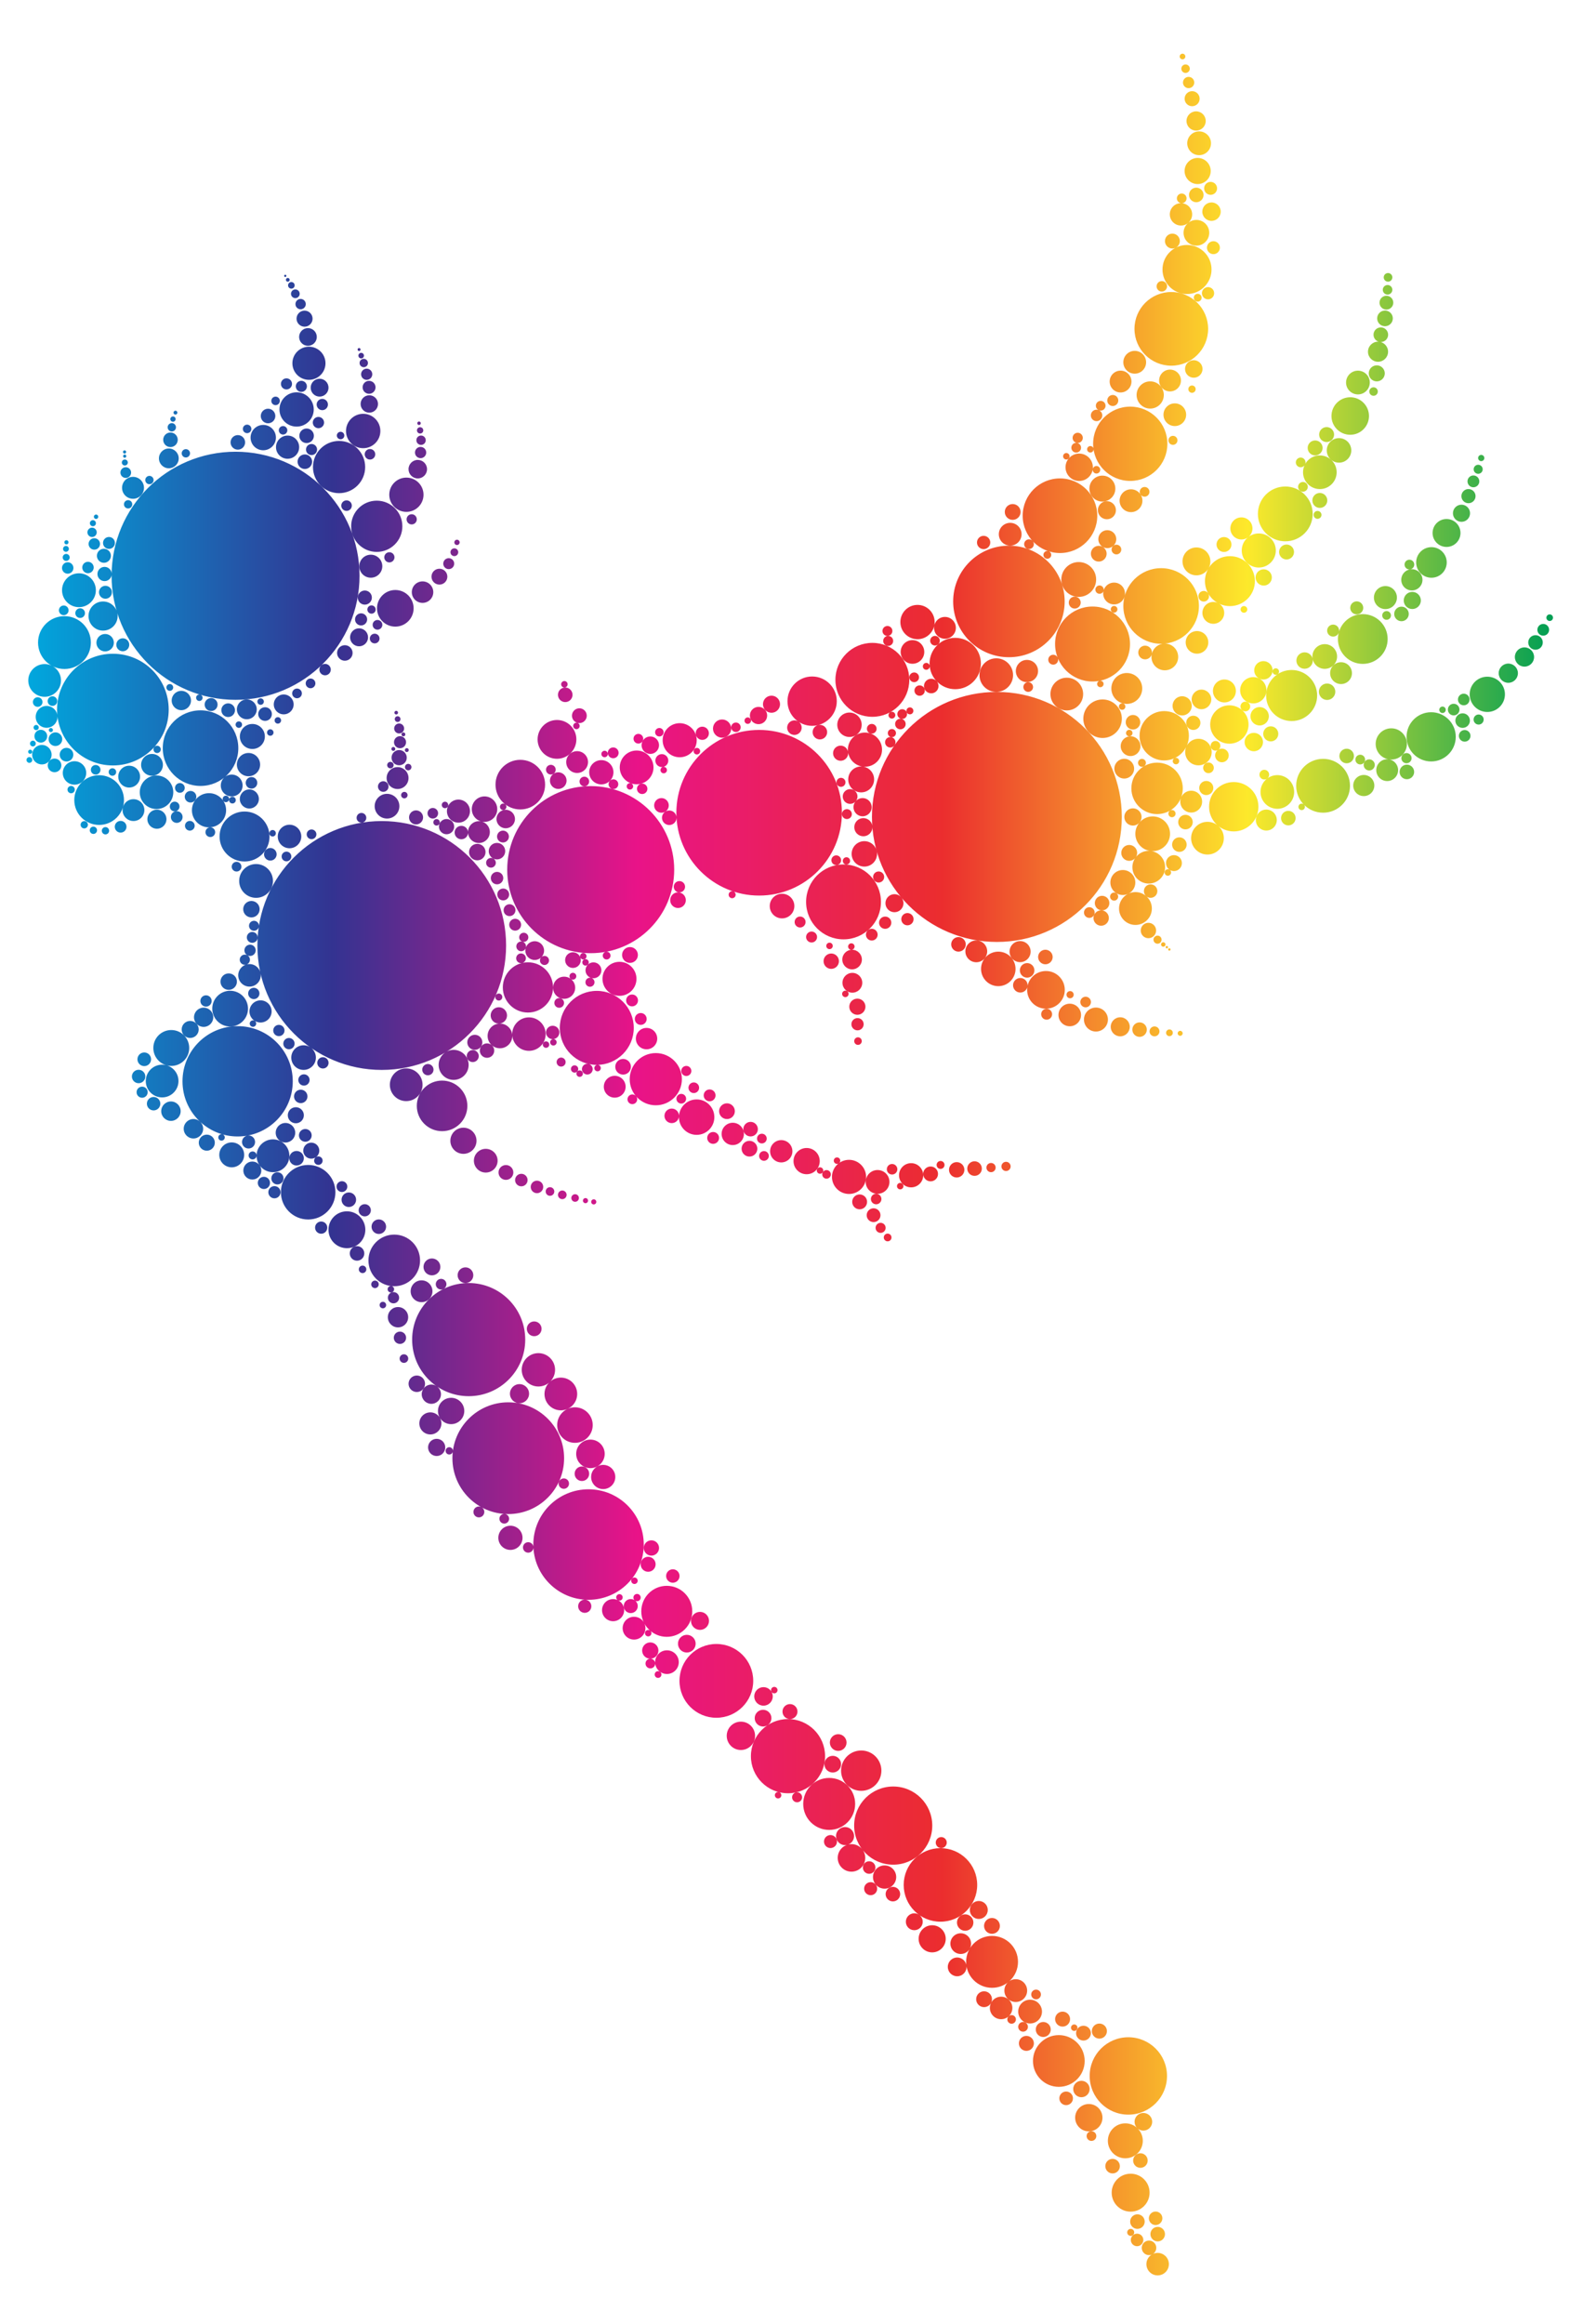 <?xml version="1.0" encoding="UTF-8"?>
<!DOCTYPE svg  PUBLIC '-//W3C//DTD SVG 1.1//EN'  'http://www.w3.org/Graphics/SVG/1.1/DTD/svg11.dtd'>
<svg enable-background="new 716.923 -25.976 1126.139 1651.953" version="1.1" viewBox="716.92 -25.976 1126.1 1652" xml:space="preserve" xmlns="http://www.w3.org/2000/svg">
<linearGradient id="a" x1="735.7" x2="1821.6" y1="801.97" y2="801.97" gradientUnits="userSpaceOnUse">
	<stop stop-color="#00A8DE" offset="0"/>
	<stop stop-color="#333391" offset=".2"/>
	<stop stop-color="#E91388" offset=".4"/>
	<stop stop-color="#EB2D2E" offset=".6"/>
	<stop stop-color="#FDE92B" offset=".8"/>
	<stop stop-color="#009E54" offset="1"/>
</linearGradient>
<path d="m1337.2 554.82c0-49.08 39.787-88.866 88.866-88.866 49.08 0 88.866 39.787 88.866 88.866s-39.787 88.866-88.866 88.866c-49.079 1e-4 -88.866-39.787-88.866-88.866zm-348.72 179.85c48.856 0 88.461-39.606 88.461-88.461 0-48.856-39.606-88.462-88.461-88.462s-88.461 39.606-88.461 88.462c0 48.856 39.606 88.461 88.461 88.461zm-103.99-263.12c48.705 0 88.188-39.483 88.188-88.188s-39.483-88.188-88.188-88.188-88.188 39.483-88.188 88.188 39.483 88.188 88.188 88.188zm252.64 180.13c32.802 0 59.393-26.591 59.393-59.393s-26.591-59.393-59.393-59.393-59.393 26.591-59.393 59.393 26.591 59.393 59.393 59.393zm119.81-40.963c32.519 0 58.88-26.362 58.88-58.88s-26.362-58.88-58.88-58.88-58.88 26.362-58.88 58.88 26.362 58.88 58.88 58.88zm177.69-169.45c21.902 0 39.657-17.755 39.657-39.657s-17.755-39.657-39.657-39.657-39.657 17.755-39.657 39.657 17.755 39.657 39.657 39.657zm-356.15 609.16c21.94 0 39.725-17.786 39.725-39.725 0-21.94-17.786-39.725-39.725-39.725-21.94 0-39.725 17.786-39.725 39.725s17.786 39.725 39.725 39.725zm-192.52-268.45c21.658 0 39.216-17.557 39.216-39.216s-17.557-39.216-39.216-39.216c-21.658 0-39.216 17.557-39.216 39.216s17.557 39.216 39.216 39.216zm-88.738-263.77c21.929 0 39.706-17.777 39.706-39.706s-17.777-39.706-39.706-39.706-39.706 17.777-39.706 39.706c1e-4 21.929 17.777 39.706 39.706 39.706zm253.11 448.41c22.214 0 40.222-18.008 40.222-40.222s-18.008-40.222-40.222-40.222c-22.214 0-40.222 18.008-40.222 40.222 0 22.214 18.008 40.222 40.222 40.222zm85.256 144.76c21.696 0 39.284-17.588 39.284-39.284s-17.588-39.284-39.284-39.284-39.284 17.588-39.284 39.284 17.588 39.284 39.284 39.284zm-276.01-578.6c14.841 0 26.872-12.031 26.872-26.872s-12.031-26.872-26.872-26.872-26.872 12.031-26.872 26.872c0 14.841 12.031 26.872 26.872 26.872zm683.34-101.06c14.847 0 26.883-12.036 26.883-26.883s-12.036-26.883-26.883-26.883-26.883 12.036-26.883 26.883 12.036 26.883 26.883 26.883zm-401.46 299.37c14.529 0 26.307-11.778 26.307-26.307s-11.778-26.307-26.307-26.307c-14.529 0-26.307 11.778-26.307 26.307s11.778 26.307 26.307 26.307zm210.86 568.6c15.345 0 27.785-12.44 27.785-27.785 0-15.346-12.44-27.785-27.785-27.785s-27.785 12.44-27.785 27.785c0 15.345 12.44 27.785 27.785 27.785zm33.607 40.543c14.441 0 26.147-11.706 26.147-26.147s-11.706-26.147-26.147-26.147-26.147 11.706-26.147 26.147 11.706 26.147 26.147 26.147zm-48.438-856.6c14.513 0 26.278-11.765 26.278-26.278s-11.765-26.278-26.278-26.278-26.278 11.765-26.278 26.278 11.765 26.278 26.278 26.278zm183.46-167.7c14.584 0 26.407-11.823 26.407-26.407s-11.823-26.407-26.407-26.407-26.407 11.823-26.407 26.407 11.823 26.407 26.407 26.407zm29.208-81.921c14.466 0 26.193-11.727 26.193-26.193s-11.727-26.193-26.193-26.193c-14.466 0-26.193 11.727-26.193 26.193s11.727 26.193 26.193 26.193zm-56.029 224.52c14.719 0 26.651-11.932 26.651-26.651s-11.932-26.651-26.651-26.651c-14.719 0-26.651 11.932-26.651 26.651s11.932 26.651 26.651 26.651zm-177.15 183.31c14.701 0 26.619-11.918 26.619-26.619 0-14.701-11.918-26.619-26.619-26.619s-26.619 11.918-26.619 26.619 11.918 26.619 26.619 26.619zm-39.507 607.08c14.568 0 26.378-11.81 26.378-26.378 0-14.568-11.81-26.378-26.378-26.378-14.568 0-26.378 11.81-26.378 26.378 0 14.568 11.81 26.378 26.378 26.378zm-50.954-53.677c14.485 0 26.227-11.742 26.227-26.228 0-14.485-11.742-26.227-26.227-26.227-14.485 0-26.228 11.742-26.228 26.227 0 14.485 11.742 26.228 26.228 26.228zm244.44-828.05c14.651 0 26.528-11.877 26.528-26.527s-11.877-26.527-26.528-26.527c-14.651 0-26.527 11.877-26.527 26.527s11.877 26.527 26.527 26.527zm48.634 1110.2c15.192 0 27.508-12.316 27.508-27.508 0-15.192-12.316-27.508-27.508-27.508-15.192 0-27.508 12.316-27.508 27.508 0 15.192 12.316 27.508 27.508 27.508zm-336.16-717.58c10.251 0 18.56-8.31 18.56-18.56 0-10.251-8.31-18.56-18.56-18.56-10.251 0-18.56 8.31-18.56 18.56 0 10.251 8.31 18.56 18.56 18.56zm-292.55-173.32c9.812 0 17.766-7.954 17.766-17.766s-7.954-17.766-17.766-17.766c-9.812 0-17.766 7.954-17.766 17.766 1e-4 9.812 7.954 17.766 17.766 17.766zm106.5 301.96c10.138 0 18.356-8.218 18.356-18.356 0-10.138-8.218-18.356-18.356-18.356-10.138 0-18.356 8.218-18.356 18.356 0 10.138 8.218 18.356 18.356 18.356zm638.37-401.81c10.023 0 18.148-8.125 18.148-18.148s-8.125-18.148-18.148-18.148c-10.023 0-18.148 8.125-18.148 18.148 1e-4 10.023 8.125 18.148 18.148 18.148zm-872.98-37.012c10.373 0 18.782-8.409 18.782-18.782s-8.409-18.782-18.782-18.782-18.782 8.409-18.782 18.782c1e-4 10.373 8.409 18.782 18.782 18.782zm329.71 244.25c9.864 0 17.861-7.997 17.861-17.861 0-9.864-7.997-17.861-17.861-17.861-9.864 0-17.861 7.997-17.861 17.861 0 9.864 7.997 17.861 17.861 17.861zm468.85-510.82c9.632 0 17.44-7.808 17.44-17.44 0-9.632-7.808-17.44-17.44-17.44-9.632 0-17.44 7.808-17.44 17.44 1e-4 9.632 7.808 17.44 17.44 17.44zm-21.293 369.73c10.099 0 18.286-8.187 18.286-18.286 0-10.099-8.187-18.286-18.286-18.286s-18.286 8.187-18.286 18.286c1e-4 10.099 8.187 18.286 18.286 18.286zm-603.9 288.21c10.707 0 19.387-8.68 19.387-19.387s-8.68-19.387-19.387-19.387-19.387 8.68-19.387 19.387 8.68 19.387 19.387 19.387zm695.1-482.14c10.761 0 19.485-8.724 19.485-19.485s-8.723-19.485-19.485-19.485c-10.761 0-19.485 8.723-19.485 19.485s8.724 19.485 19.485 19.485zm26.895 192.94c10.572 0 19.142-8.57 19.142-19.142s-8.57-19.142-19.142-19.142-19.142 8.57-19.142 19.142 8.57 19.142 19.142 19.142zm-235.48 835.43c10.188 0 18.447-8.259 18.447-18.447 0-10.188-8.259-18.447-18.447-18.447s-18.447 8.259-18.447 18.447c0 10.188 8.259 18.447 18.447 18.447zm-115.87-112.26c10.203 0 18.474-8.271 18.474-18.474 0-10.203-8.271-18.474-18.474-18.474s-18.474 8.271-18.474 18.474c-1e-4 10.203 8.271 18.474 18.474 18.474zm163.36 182.66c10.157 0 18.391-8.234 18.391-18.391s-8.234-18.391-18.391-18.391-18.391 8.234-18.391 18.391 8.234 18.391 18.391 18.391zm-383.09-908.15c9.741 0 17.638-7.897 17.638-17.638s-7.897-17.638-17.638-17.638-17.638 7.897-17.638 17.638c1e-4 9.741 7.897 17.638 17.638 17.638zm458.07-34.83c9.688 0 17.542-7.854 17.542-17.542s-7.854-17.542-17.542-17.542c-9.688 0-17.542 7.854-17.542 17.542s7.854 17.542 17.542 17.542zm-586.99-190.02c10.25 0 18.56-8.309 18.56-18.56 0-10.25-8.309-18.56-18.56-18.56s-18.56 8.309-18.56 18.56c0 10.25 8.309 18.56 18.56 18.56zm233.12 813.07c10.013 0 18.13-8.117 18.13-18.13 0-10.013-8.117-18.13-18.13-18.13-10.013 0-18.13 8.117-18.13 18.13 1e-4 10.013 8.117 18.13 18.13 18.13zm103.4-647.66c9.686 0 17.538-7.852 17.538-17.538s-7.852-17.538-17.538-17.538c-9.686 0-17.538 7.852-17.538 17.538s7.852 17.538 17.538 17.538zm-507.21 70.455c9.761 0 17.675-7.913 17.675-17.675s-7.913-17.675-17.675-17.675c-9.761 0-17.675 7.913-17.675 17.675-1e-4 9.761 7.913 17.675 17.675 17.675zm804.42-155.56c9.81 0 17.762-7.952 17.762-17.762s-7.952-17.762-17.762-17.762c-9.81 0-17.762 7.952-17.762 17.762s7.952 17.762 17.762 17.762zm-560.45 373.28c9.93 0 17.98-8.05 17.98-17.98s-8.05-17.98-17.98-17.98-17.98 8.05-17.98 17.98 8.05 17.98 17.98 17.98zm365.03-314.22c10.084 0 18.259-8.175 18.259-18.259s-8.175-18.259-18.259-18.259-18.259 8.175-18.259 18.259 8.175 18.259 18.259 18.259zm289.92-17.992c9.769 0 17.689-7.92 17.689-17.689 0-9.769-7.92-17.689-17.689-17.689-9.769 0-17.689 7.92-17.689 17.689-1e-4 9.769 7.92 17.689 17.689 17.689zm48.644 69.366c9.665 0 17.5-7.835 17.5-17.5s-7.835-17.5-17.5-17.5-17.5 7.835-17.5 17.5 7.835 17.5 17.5 17.5zm-140.43 49.736c9.692 0 17.548-7.857 17.548-17.548s-7.857-17.548-17.548-17.548-17.548 7.857-17.548 17.548 7.857 17.548 17.548 17.548zm-609.64-198.71c10.059 0 18.214-8.155 18.214-18.214s-8.155-18.214-18.214-18.214c-10.059 0-18.214 8.155-18.214 18.214 0 10.059 8.155 18.214 18.214 18.214zm344.64 880.79c7.92 0 14.34-6.42 14.34-14.34 0-7.92-6.42-14.34-14.34-14.34s-14.34 6.42-14.34 14.34c0 7.92 6.42 14.34 14.34 14.34zm296-698.16c6.612 0 11.971-5.36 11.971-11.971s-5.36-11.971-11.971-11.971c-6.612 0-11.971 5.36-11.971 11.971s5.36 11.971 11.971 11.971zm-797.31 0.166c6.586 0 11.924-5.339 11.924-11.924 0-6.586-5.339-11.924-11.924-11.924-6.586 0-11.924 5.339-11.924 11.924 0 6.586 5.339 11.924 11.924 11.924zm708.65 29.929c6.816 0 12.342-5.526 12.342-12.342s-5.526-12.342-12.342-12.342c-6.816 0-12.342 5.526-12.342 12.342s5.526 12.342 12.342 12.342zm-109.83 95.996c6.776 0 12.269-5.493 12.269-12.269s-5.493-12.269-12.269-12.269c-6.776 0-12.269 5.493-12.269 12.269s5.493 12.269 12.269 12.269zm164.38-172.37c7.537 0 13.646-6.109 13.646-13.646 0-7.536-6.109-13.646-13.646-13.646-7.536 0-13.646 6.109-13.646 13.646 0 7.537 6.109 13.646 13.646 13.646zm-680.36 304.63c6.445 0 11.67-5.225 11.67-11.67s-5.225-11.67-11.67-11.67-11.67 5.225-11.67 11.67 5.225 11.67 11.67 11.67zm-72.347-75.548c7.048 0 12.762-5.714 12.762-12.762s-5.714-12.762-12.762-12.762-12.762 5.714-12.762 12.762 5.714 12.762 12.762 12.762zm637.05-252.74c6.424 0 11.632-5.208 11.632-11.632s-5.208-11.632-11.632-11.632-11.632 5.208-11.632 11.632 5.208 11.632 11.632 11.632zm-610.2 83.133c6.714 0 12.157-5.443 12.157-12.157s-5.443-12.157-12.157-12.157-12.157 5.443-12.157 12.157 5.443 12.157 12.157 12.157zm15.025 141.58c7.017 0 12.706-5.689 12.706-12.706 0-7.017-5.689-12.706-12.706-12.706s-12.706 5.689-12.706 12.706c0 7.017 5.689 12.706 12.706 12.706zm-131.96-234.4c6.424 0 11.632-5.208 11.632-11.632s-5.208-11.632-11.632-11.632-11.632 5.208-11.632 11.632 5.208 11.632 11.632 11.632zm676.97-3.475c6.597 0 11.944-5.348 11.944-11.944s-5.348-11.944-11.944-11.944c-6.597 0-11.945 5.348-11.945 11.944s5.348 11.944 11.945 11.944zm-268.04 216.07c6.677 0 12.09-5.413 12.09-12.09s-5.413-12.09-12.09-12.09c-6.677 0-12.09 5.413-12.09 12.09s5.413 12.09 12.09 12.09zm617.34-201.81c6.925 0 12.538-5.614 12.538-12.538s-5.613-12.538-12.538-12.538-12.538 5.614-12.538 12.538 5.614 12.538 12.538 12.538zm-562.45 300.65c6.958 0 12.599-5.641 12.599-12.599 0-6.958-5.641-12.599-12.599-12.599s-12.599 5.641-12.599 12.599c-1e-4 6.958 5.641 12.599 12.599 12.599zm-439.41-375.17c6.646 0 12.034-5.388 12.034-12.034s-5.388-12.034-12.034-12.034-12.034 5.388-12.034 12.034 5.388 12.034 12.034 12.034zm232.8 351.18c6.424 0 11.632-5.208 11.632-11.632s-5.208-11.632-11.632-11.632-11.632 5.208-11.632 11.632 5.208 11.632 11.632 11.632zm326.34-237.72c6.709 0 12.148-5.439 12.148-12.148s-5.439-12.148-12.148-12.148-12.148 5.439-12.148 12.148 5.439 12.148 12.148 12.148zm-232.3 440.6c6.548 0 11.857-5.308 11.857-11.857 0-6.548-5.308-11.856-11.857-11.856-6.548 0-11.856 5.308-11.856 11.856s5.308 11.857 11.856 11.857zm-267.67-205.52c6.424 0 11.632-5.208 11.632-11.632s-5.208-11.632-11.632-11.632-11.632 5.208-11.632 11.632 5.208 11.632 11.632 11.632zm337.54-222.61c6.628 0 12.001-5.373 12.001-12.001s-5.373-12.001-12.001-12.001c-6.628 0-12.001 5.373-12.001 12.001s5.373 12.001 12.001 12.001zm-206.09 329.81c7.24 0 13.11-5.869 13.11-13.11s-5.869-13.11-13.11-13.11-13.11 5.869-13.11 13.11 5.869 13.11 13.11 13.11zm405.91-432.95c6.734 0 12.193-5.459 12.193-12.193s-5.459-12.193-12.193-12.193c-6.734 0-12.193 5.459-12.193 12.193s5.459 12.193 12.193 12.193zm151.61 1117.9c7.448 0 13.485-6.037 13.485-13.485 0-7.448-6.037-13.485-13.485-13.485s-13.485 6.037-13.485 13.485c0 7.447 6.037 13.485 13.485 13.485zm-545.94-1253.7c6.749 0 12.221-5.471 12.221-12.221s-5.471-12.221-12.221-12.221c-6.749 0-12.221 5.471-12.221 12.221s5.471 12.221 12.221 12.221zm-47.368-15.347c6.734 0 12.193-5.459 12.193-12.193s-5.459-12.193-12.193-12.193c-6.734 0-12.193 5.459-12.193 12.193s5.459 12.193 12.193 12.193zm70.223 142.2c7.189 0 13.017-5.828 13.017-13.017s-5.828-13.017-13.017-13.017c-7.189 0-13.017 5.828-13.017 13.017s5.828 13.017 13.017 13.017zm19.375-16.875c4.221 0 7.642-3.421 7.642-7.642s-3.421-7.642-7.642-7.642-7.642 3.421-7.642 7.642 3.421 7.642 7.642 7.642zm12-13c3.116 0 5.642-2.526 5.642-5.642s-2.526-5.642-5.642-5.642-5.642 2.526-5.642 5.642 2.526 5.642 5.642 5.642zm6.625-11c2.149 0 3.892-1.742 3.892-3.892 0-2.15-1.742-3.892-3.892-3.892-2.15 0-3.892 1.742-3.892 3.892s1.742 3.892 3.892 3.892zm4-9.25c1.528 0 2.767-1.239 2.767-2.767s-1.239-2.767-2.767-2.767c-1.528 0-2.767 1.239-2.767 2.767s1.239 2.767 2.767 2.767zm1.875-7.875c1.045 0 1.892-0.847 1.892-1.892s-0.847-1.892-1.892-1.892c-1.045 0-1.892 0.847-1.892 1.892s0.847 1.892 1.892 1.892zm482.64 270.08c6.447 0 11.673-5.226 11.673-11.673 0-6.447-5.226-11.673-11.673-11.673-6.447 0-11.673 5.226-11.673 11.673-1e-4 6.447 5.226 11.673 11.673 11.673zm-411.51-118.12c7.617 0 13.791-6.175 13.791-13.791s-6.174-13.791-13.791-13.791-13.791 6.175-13.791 13.791 6.174 13.791 13.791 13.791zm420.97 88.711c6.424 0 11.632-5.208 11.632-11.632s-5.208-11.632-11.632-11.632-11.632 5.208-11.632 11.632 5.208 11.632 11.632 11.632zm-333.68-89.789c6.692 0 12.116-5.425 12.116-12.116s-5.425-12.116-12.116-12.116c-6.691 0-12.116 5.425-12.116 12.116 0 6.692 5.425 12.116 12.116 12.116zm317.02 996.04c6.862 0 12.424-5.562 12.424-12.424s-5.562-12.424-12.424-12.424-12.424 5.562-12.424 12.424 5.562 12.424 12.424 12.424zm-511.43-1170.5c6.728 0 12.181-5.454 12.181-12.181s-5.454-12.181-12.181-12.181c-6.728 0-12.181 5.454-12.181 12.181-1e-4 6.728 5.454 12.181 12.181 12.181zm-69.326-93.877c6.501 0 11.772-5.27 11.772-11.772s-5.27-11.772-11.772-11.772-11.772 5.27-11.772 11.772 5.27 11.772 11.772 11.772zm639.19 337.49c6.424 0 11.632-5.208 11.632-11.632s-5.208-11.632-11.632-11.632-11.632 5.208-11.632 11.632 5.208 11.632 11.632 11.632zm36.493-204.04c6.693 0 12.118-5.426 12.118-12.119s-5.426-12.119-12.118-12.119c-6.693 0-12.119 5.426-12.119 12.119 0 6.693 5.426 12.119 12.119 12.119zm-151.39 313.63c7.396 0 13.391-5.995 13.391-13.391s-5.995-13.391-13.391-13.391c-7.396 0-13.391 5.995-13.391 13.391s5.995 13.391 13.391 13.391zm-367.79 29.971c6.571 0 11.897-5.327 11.897-11.897 0-6.571-5.327-11.897-11.897-11.897-6.571 0-11.897 5.327-11.897 11.897 0 6.571 5.326 11.897 11.897 11.897zm227.7 101.75c6.702 0 12.135-5.433 12.135-12.135s-5.433-12.135-12.135-12.135c-6.702 0-12.135 5.433-12.135 12.135s5.433 12.135 12.135 12.135zm-421.82-210.53c6.634 0 12.011-5.378 12.011-12.011s-5.378-12.011-12.011-12.011-12.011 5.378-12.011 12.011 5.378 12.011 12.011 12.011zm216.81 364.35c6.424 0 11.633-5.208 11.633-11.632s-5.208-11.632-11.633-11.632-11.632 5.208-11.632 11.632 5.208 11.632 11.632 11.632zm539.93-654.95c6.604 0 11.958-5.354 11.958-11.958s-5.354-11.958-11.958-11.958c-6.604 0-11.958 5.354-11.958 11.958s5.354 11.958 11.958 11.958zm-154.55 176.95c7.564 0 13.697-6.132 13.697-13.697s-6.132-13.697-13.697-13.697c-7.565 0-13.697 6.132-13.697 13.697s6.132 13.697 13.697 13.697zm-16.968-100.3c6.839 0 12.384-5.544 12.384-12.384 0-6.839-5.544-12.384-12.384-12.384-6.839 0-12.384 5.544-12.384 12.384 0 6.839 5.544 12.384 12.384 12.384zm85.158 119.75c5.21 0 9.434-4.224 9.434-9.434s-4.224-9.434-9.434-9.434c-5.21 0-9.434 4.224-9.434 9.434s4.224 9.434 9.434 9.434zm-646.58 58.948c4.619 0 8.364-3.745 8.364-8.364 0-4.619-3.745-8.364-8.364-8.364s-8.364 3.745-8.364 8.364c0 4.619 3.745 8.364 8.364 8.364zm-28.583-28.25c3.745 0 6.781-3.036 6.781-6.781s-3.036-6.781-6.781-6.781-6.781 3.036-6.781 6.781 3.036 6.781 6.781 6.781zm-65.75 14.375c3.745 0 6.781-3.036 6.781-6.781s-3.036-6.781-6.781-6.781-6.781 3.036-6.781 6.781 3.036 6.781 6.781 6.781zm840.92-260.25c4.818 0 8.724-3.906 8.724-8.724s-3.906-8.724-8.724-8.724-8.724 3.906-8.724 8.724 3.906 8.724 8.724 8.724zm13.446-48.523c4.663 0 8.444-3.78 8.444-8.444 0-4.663-3.78-8.444-8.444-8.444-4.663 0-8.444 3.78-8.444 8.444 1e-4 4.663 3.781 8.444 8.444 8.444zm-161.42 83.696c4.484 0 8.12-3.635 8.12-8.12s-3.635-8.12-8.12-8.12c-4.484 0-8.12 3.635-8.12 8.12 0 4.484 3.635 8.12 8.12 8.12zm46.942 100.63c4.441 0 8.042-3.6 8.042-8.042s-3.6-8.042-8.042-8.042-8.042 3.6-8.042 8.042 3.6 8.042 8.042 8.042zm-743.38 86.788c4.285 0 7.759-3.474 7.759-7.759s-3.474-7.759-7.759-7.759-7.759 3.474-7.759 7.759 3.474 7.759 7.759 7.759zm-16.25 8.375c4.285 0 7.759-3.474 7.759-7.759s-3.474-7.759-7.759-7.759-7.759 3.474-7.759 7.759 3.474 7.759 7.759 7.759zm435.17 684.25c5.567 0 10.08-4.513 10.08-10.08 0-5.567-4.513-10.08-10.08-10.08s-10.08 4.513-10.08 10.08 4.513 10.08 10.08 10.08zm-107.03-200.39c5.603 0 10.145-4.542 10.145-10.145s-4.542-10.145-10.145-10.145-10.145 4.542-10.145 10.145 4.542 10.145 10.145 10.145zm471.53-543.67c5.165 0 9.353-4.187 9.353-9.353s-4.187-9.353-9.353-9.353-9.353 4.187-9.353 9.353 4.187 9.353 9.353 9.353zm-168.97 923.2c4.472 0 8.098-3.626 8.098-8.098 0-4.472-3.626-8.098-8.098-8.098s-8.098 3.626-8.098 8.098c0 4.472 3.626 8.098 8.098 8.098zm95.644-1132.8c5.347 0 9.681-4.334 9.681-9.681s-4.334-9.681-9.681-9.681c-5.346 0-9.681 4.334-9.681 9.681s4.334 9.681 9.681 9.681zm-16.659 209.95c6.065 0 10.981-4.916 10.981-10.981s-4.916-10.981-10.981-10.981c-6.065 0-10.981 4.916-10.981 10.981 1e-4 6.065 4.917 10.981 10.981 10.981zm-400.26 209.66c4.347 0 7.871-3.524 7.871-7.871s-3.524-7.871-7.871-7.871c-4.347 0-7.871 3.524-7.871 7.871-1e-4 4.347 3.524 7.871 7.871 7.871zm382.89-353.5c5.095 0 9.226-4.13 9.226-9.225 0-5.095-4.13-9.225-9.226-9.225-5.095 0-9.225 4.13-9.225 9.225s4.13 9.225 9.225 9.225zm98.909 26.947c4.342 0 7.861-3.519 7.861-7.861s-3.519-7.861-7.861-7.861c-4.341 0-7.861 3.519-7.861 7.861s3.52 7.861 7.861 7.861zm-538.43 200.76c5.001 0 9.055-4.054 9.055-9.055 0-5.001-4.054-9.055-9.055-9.055s-9.055 4.054-9.055 9.055c0 5.001 4.054 9.055 9.055 9.055zm-140.1-258.15c4.552 0 8.242-3.69 8.242-8.242s-3.69-8.242-8.242-8.242c-4.552 0-8.242 3.69-8.242 8.242s3.69 8.242 8.242 8.242zm785.14 213.85c6.134 0 11.106-4.972 11.106-11.106s-4.972-11.106-11.106-11.106c-6.133 0-11.106 4.972-11.106 11.106s4.972 11.106 11.106 11.106zm-468.45 274.07c4.38 0 7.93-3.55 7.93-7.93s-3.55-7.93-7.93-7.93-7.93 3.55-7.93 7.93 3.55 7.93 7.93 7.93zm34.5 12.333c4.38 0 7.93-3.55 7.93-7.93 0-4.38-3.55-7.93-7.93-7.93s-7.93 3.55-7.93 7.93c0 4.38 3.55 7.93 7.93 7.93zm251.44-560.75c4.477 0 8.107-3.63 8.107-8.107 0-4.477-3.63-8.107-8.107-8.107-4.477 0-8.107 3.63-8.107 8.107 0 4.477 3.63 8.107 8.107 8.107zm-378.1 792.99c4.751 0 8.602-3.851 8.602-8.602 0-4.751-3.851-8.602-8.602-8.602-4.751 0-8.602 3.851-8.602 8.602 0 4.751 3.851 8.602 8.602 8.602zm-66 43.25c4.751 0 8.602-3.851 8.602-8.602 0-4.751-3.851-8.602-8.602-8.602-4.751 0-8.602 3.851-8.602 8.602 0 4.751 3.851 8.602 8.602 8.602zm300.02 286.12c5.325 0 9.642-4.317 9.642-9.642s-4.317-9.642-9.642-9.642-9.642 4.317-9.642 9.642 4.317 9.642 9.642 9.642zm-498.3-821.82c4.285 0 7.759-3.474 7.759-7.759s-3.474-7.759-7.759-7.759-7.759 3.474-7.759 7.759 3.474 7.759 7.759 7.759zm11.946-14.334c4.569 0 8.272-3.704 8.272-8.272 0-4.569-3.704-8.272-8.272-8.272s-8.272 3.704-8.272 8.272c0 4.569 3.704 8.272 8.272 8.272zm2.75-19.375c4.914 0 8.897-3.983 8.897-8.897s-3.983-8.897-8.897-8.897c-4.914 0-8.897 3.983-8.897 8.897s3.983 8.897 8.897 8.897zm426.2 798.15c5.408 0 9.793-4.384 9.793-9.793s-4.384-9.793-9.793-9.793-9.793 4.384-9.793 9.793 4.384 9.793 9.793 9.793zm127.06 107.93c4.668 0 8.453-3.784 8.453-8.453s-3.784-8.453-8.453-8.453-8.453 3.784-8.453 8.453 3.784 8.453 8.453 8.453zm65.979-802.28c4.904 0 8.879-3.975 8.879-8.879 0-4.904-3.975-8.879-8.879-8.879s-8.879 3.975-8.879 8.879c1e-4 4.904 3.975 8.879 8.879 8.879zm-186.15-72.961c5.088 0 9.212-4.124 9.212-9.212s-4.124-9.212-9.212-9.212c-5.087 0-9.212 4.124-9.212 9.212s4.124 9.212 9.212 9.212zm-435.13 138.09c4.425 0 8.011-3.587 8.011-8.011 0-4.424-3.587-8.011-8.011-8.011-4.424 0-8.011 3.587-8.011 8.011 1e-4 4.425 3.587 8.011 8.011 8.011zm646.04 916.24c4.415 0 7.994-3.579 7.994-7.994 0-4.415-3.579-7.994-7.994-7.994-4.415 0-7.994 3.579-7.994 7.994 1e-4 4.415 3.579 7.994 7.994 7.994zm-414.51-591.89c6.978 0 12.635-5.657 12.635-12.635 0-6.978-5.657-12.635-12.635-12.635s-12.635 5.657-12.635 12.635c1e-4 6.978 5.657 12.635 12.635 12.635zm-356.01-467.91c4.602 0 8.333-3.731 8.333-8.333 0-4.602-3.731-8.333-8.333-8.333s-8.333 3.731-8.333 8.333c-1e-4 4.602 3.731 8.333 8.333 8.333zm775.62-81.302c5.251 0 9.508-4.257 9.508-9.508s-4.257-9.508-9.508-9.508c-5.251 0-9.508 4.257-9.508 9.508s4.257 9.508 9.508 9.508zm-98.081 8.413c4.367 0 7.907-3.54 7.907-7.907 0-4.367-3.54-7.907-7.907-7.907s-7.907 3.54-7.907 7.907c0 4.367 3.54 7.907 7.907 7.907zm140.47 14.418c4.505 0 8.158-3.652 8.158-8.158s-3.652-8.158-8.158-8.158c-4.505 0-8.158 3.652-8.158 8.158 0 4.505 3.652 8.158 8.158 8.158zm-222.86 344.76c4.753 0 8.606-3.853 8.606-8.606s-3.853-8.606-8.606-8.606c-4.753 0-8.606 3.853-8.606 8.606s3.853 8.606 8.606 8.606zm214.97-400.67c4.285 0 7.759-3.474 7.759-7.759s-3.474-7.759-7.759-7.759c-4.285 0-7.759 3.474-7.759 7.759s3.474 7.759 7.759 7.759zm-70.596-13.77c4.285 0 7.759-3.474 7.759-7.759s-3.474-7.759-7.759-7.759c-4.285 0-7.759 3.474-7.759 7.759s3.474 7.759 7.759 7.759zm-462.85 390.61c5.136 0 9.299-4.163 9.299-9.299 0-5.136-4.163-9.299-9.299-9.299s-9.299 4.163-9.299 9.299c0 5.136 4.163 9.299 9.299 9.299zm657.13-265.03c4.287 0 7.763-3.475 7.763-7.763s-3.475-7.763-7.763-7.763c-4.287 0-7.763 3.475-7.763 7.763s3.475 7.763 7.763 7.763zm-550.67 597.3c4.344 0 7.866-3.522 7.866-7.866s-3.522-7.866-7.866-7.866-7.866 3.522-7.866 7.866 3.522 7.866 7.866 7.866zm-95.442-553.26c4.285 0 7.759-3.474 7.759-7.759s-3.474-7.759-7.759-7.759c-4.285 0-7.759 3.474-7.759 7.759s3.474 7.759 7.759 7.759zm133.76 590.77c4.648 0 8.415-3.768 8.415-8.415s-3.768-8.415-8.415-8.415-8.415 3.768-8.415 8.415 3.768 8.415 8.415 8.415zm14.125-15.25c3.474 0 6.29-2.816 6.29-6.29 0-3.474-2.816-6.29-6.29-6.29s-6.29 2.816-6.29 6.29c0 3.474 2.816 6.29 6.29 6.29zm358.81-597.17c4.285 0 7.759-3.474 7.759-7.759s-3.474-7.759-7.759-7.759c-4.285 0-7.759 3.474-7.759 7.759s3.474 7.759 7.759 7.759zm94.986-102.16c4.851 0 8.783-3.932 8.783-8.783s-3.932-8.783-8.783-8.783-8.783 3.932-8.783 8.783 3.932 8.783 8.783 8.783zm-636.22 544.29c4.336 0 7.851-3.515 7.851-7.851 0-4.336-3.515-7.851-7.851-7.851s-7.851 3.515-7.851 7.851c-1e-4 4.336 3.515 7.851 7.851 7.851zm-6.277-94.04c4.285 0 7.759-3.474 7.759-7.759s-3.474-7.759-7.759-7.759-7.759 3.474-7.759 7.759 3.474 7.759 7.759 7.759zm151.16 239.88c4.479 0 8.11-3.631 8.11-8.11s-3.631-8.11-8.11-8.11c-4.479 0-8.11 3.631-8.11 8.11s3.631 8.11 8.11 8.11zm389.08-1005.3c4.39 0 7.949-3.559 7.949-7.949 0-4.39-3.559-7.949-7.949-7.949-4.39 0-7.949 3.559-7.949 7.949s3.559 7.949 7.949 7.949zm-283.79 492.57c4.835 0 8.755-3.92 8.755-8.755s-3.92-8.755-8.755-8.755-8.755 3.92-8.755 8.755 3.92 8.755 8.755 8.755zm115.89-198.8c4.285 0 7.759-3.474 7.759-7.759s-3.474-7.759-7.759-7.759c-4.285 0-7.759 3.474-7.759 7.759s3.474 7.759 7.759 7.759zm-349.51 313.62c5.892 0 10.668-4.776 10.668-10.668s-4.776-10.668-10.668-10.668-10.668 4.776-10.668 10.668 4.776 10.668 10.668 10.668zm-135.44-447.62c4.978 0 9.013-4.035 9.013-9.013s-4.035-9.013-9.013-9.013-9.013 4.035-9.013 9.013c0 4.978 4.035 9.013 9.013 9.013zm-154.12 197.29c4.285 0 7.759-3.474 7.759-7.759s-3.474-7.759-7.759-7.759-7.759 3.474-7.759 7.759 3.474 7.759 7.759 7.759zm287.77 495.08c5.172 0 9.365-4.193 9.365-9.365 0-5.172-4.193-9.365-9.365-9.365s-9.365 4.193-9.365 9.365c0 5.172 4.193 9.365 9.365 9.365zm664.63-579.46c4.52 0 8.184-3.664 8.184-8.184 0-4.52-3.664-8.184-8.184-8.184-4.52 0-8.184 3.664-8.184 8.184 0 4.52 3.664 8.184 8.184 8.184zm32.744-22.284c6.007 0 10.876-4.87 10.876-10.876s-4.869-10.876-10.876-10.876-10.876 4.87-10.876 10.876 4.87 10.876 10.876 10.876zm-444.48 424.07c5.152 0 9.328-4.176 9.328-9.328 0-5.152-4.176-9.329-9.328-9.329-5.152 0-9.329 4.176-9.329 9.329 0 5.152 4.176 9.328 9.329 9.328zm386.7-525.71c7.368 0 13.341-5.973 13.341-13.34s-5.973-13.34-13.341-13.34-13.341 5.973-13.341 13.34c0 7.368 5.973 13.34 13.341 13.34zm-109.42-134.46c5.048 0 9.139-4.092 9.139-9.139s-4.092-9.139-9.139-9.139c-5.047 0-9.139 4.092-9.139 9.139s4.092 9.139 9.139 9.139zm-132.46 213.26c4.471 0 8.095-3.624 8.095-8.095s-3.624-8.095-8.095-8.095c-4.471 0-8.095 3.624-8.095 8.095-1e-4 4.471 3.624 8.095 8.095 8.095zm113.7-109.62c4.285 0 7.759-3.474 7.759-7.759s-3.474-7.759-7.759-7.759c-4.285 0-7.759 3.474-7.759 7.759s3.474 7.759 7.759 7.759zm-208.05 570.43c4.666 0 8.449-3.783 8.449-8.449 0-4.666-3.783-8.449-8.449-8.449-4.666 0-8.449 3.783-8.449 8.449s3.783 8.449 8.449 8.449zm70.217-164.61c4.285 0 7.759-3.474 7.759-7.759s-3.474-7.759-7.759-7.759c-4.285 0-7.759 3.474-7.759 7.759s3.474 7.759 7.759 7.759zm-65.222 658.62c4.562 0 8.26-3.698 8.26-8.26s-3.698-8.26-8.26-8.26-8.26 3.698-8.26 8.26 3.698 8.26 8.26 8.26zm-464.43-512.83c4.891 0 8.855-3.965 8.855-8.855 0-4.891-3.965-8.855-8.855-8.855-4.891 0-8.855 3.965-8.855 8.855s3.965 8.855 8.855 8.855zm245.7-280.35c4.285 0 7.759-3.474 7.759-7.759s-3.474-7.759-7.759-7.759c-4.285 0-7.759 3.474-7.759 7.759s3.474 7.759 7.759 7.759zm543.43-63.22c4.285 0 7.759-3.474 7.759-7.759s-3.474-7.759-7.759-7.759c-4.285 0-7.759 3.474-7.759 7.759s3.474 7.759 7.759 7.759zm-349.68 37.619c4.793 0 8.679-3.886 8.679-8.679s-3.886-8.679-8.679-8.679-8.679 3.886-8.679 8.679 3.886 8.679 8.679 8.679zm170.26 991.31c5.367 0 9.717-4.35 9.717-9.717s-4.35-9.717-9.717-9.717c-5.367 0-9.717 4.351-9.717 9.717s4.35 9.717 9.717 9.717zm-5.25-24.25c3.226 0 5.842-2.615 5.842-5.842 0-3.226-2.615-5.842-5.842-5.842-3.226 0-5.842 2.615-5.842 5.842 0 3.226 2.615 5.842 5.842 5.842zm-10.875 5.625c2.674 0 4.842-2.168 4.842-4.842s-2.168-4.842-4.842-4.842c-2.674 0-4.842 2.168-4.842 4.842s2.168 4.842 4.842 4.842zm38.711-1217.6c4.285 0 7.759-3.474 7.759-7.759s-3.474-7.759-7.759-7.759c-4.285 0-7.759 3.474-7.759 7.759s3.474 7.759 7.759 7.759zm-441.49 466.24c4.851 0 8.783-3.932 8.783-8.783 0-4.851-3.932-8.783-8.783-8.783s-8.783 3.932-8.783 8.783 3.932 8.783 8.783 8.783zm-260.71-161.57c4.285 0 7.759-3.474 7.759-7.759 0-4.285-3.474-7.759-7.759-7.759s-7.759 3.474-7.759 7.759c1e-4 4.285 3.474 7.759 7.759 7.759zm740.17 35.584c3.13 0 5.667-2.537 5.667-5.667s-2.537-5.667-5.667-5.667-5.667 2.537-5.667 5.667 2.537 5.667 5.667 5.667zm-407.34-61.625c4.764 0 8.625-3.862 8.625-8.625s-3.862-8.625-8.625-8.625-8.625 3.862-8.625 8.625 3.862 8.625 8.625 8.625zm48.32 28.893c2.858 0 5.175-2.317 5.175-5.175s-2.317-5.175-5.175-5.175-5.175 2.317-5.175 5.175 2.317 5.175 5.175 5.175zm328.17-49.046c3.882 0 7.028-3.147 7.028-7.029s-3.147-7.029-7.028-7.029-7.028 3.147-7.028 7.029 3.147 7.029 7.028 7.029zm-4.5 16c3.882 0 7.028-3.147 7.028-7.029s-3.147-7.028-7.028-7.028-7.028 3.147-7.028 7.028 3.147 7.029 7.028 7.029zm-43.864 887.29c2.942 0 5.327-2.385 5.327-5.327 0-2.942-2.385-5.327-5.327-5.327s-5.327 2.385-5.327 5.327c1e-4 2.942 2.385 5.327 5.327 5.327zm-13.75 7.375c2.942 0 5.327-2.385 5.327-5.327 0-2.942-2.385-5.327-5.327-5.327s-5.327 2.385-5.327 5.327c1e-4 2.942 2.385 5.327 5.327 5.327zm-12 9.875c2.942 0 5.327-2.385 5.327-5.327 0-2.942-2.385-5.327-5.327-5.327s-5.327 2.385-5.327 5.327c1e-4 2.942 2.385 5.327 5.327 5.327zm298.88-1069.2c5.483 0 9.927-4.445 9.927-9.927s-4.445-9.927-9.927-9.927c-5.483 0-9.927 4.445-9.927 9.927s4.445 9.927 9.927 9.927zm-342.42 983.81c3.228 0 5.845-2.617 5.845-5.845s-2.617-5.845-5.845-5.845c-3.228 0-5.845 2.617-5.845 5.845s2.617 5.845 5.845 5.845zm-403.47-428.96c3.993 0 7.23-3.237 7.23-7.23s-3.237-7.23-7.23-7.23-7.23 3.237-7.23 7.23 3.237 7.23 7.23 7.23zm309.26 316.46c3.278 0 5.935-2.657 5.935-5.935s-2.657-5.935-5.935-5.935-5.935 2.657-5.935 5.935 2.657 5.935 5.935 5.935zm3.875-15.375c3.278 0 5.935-2.657 5.935-5.935s-2.657-5.935-5.935-5.935-5.935 2.657-5.935 5.935 2.657 5.935 5.935 5.935zm-458.67-435.39c3.817 0 6.911-3.094 6.911-6.911 0-3.817-3.094-6.911-6.911-6.911s-6.911 3.094-6.911 6.911 3.094 6.911 6.911 6.911zm-16-12.5c3.817 0 6.911-3.094 6.911-6.911 0-3.817-3.094-6.911-6.911-6.911s-6.911 3.094-6.911 6.911 3.094 6.911 6.911 6.911zm196.07-203.78c2.991 0 5.416-2.425 5.416-5.416 0-2.991-2.425-5.416-5.416-5.416s-5.416 2.425-5.416 5.416c0 2.991 2.425 5.416 5.416 5.416zm104.49 102.37c3.121 0 5.651-2.53 5.651-5.651s-2.53-5.651-5.651-5.651c-3.121 0-5.651 2.53-5.651 5.651 1e-4 3.121 2.53 5.651 5.651 5.651zm213.02 656.3c2.858 0 5.175-2.317 5.175-5.175s-2.317-5.175-5.175-5.175-5.175 2.317-5.175 5.175 2.317 5.175 5.175 5.175zm-95.595-836.93c3.397 0 6.15-2.754 6.15-6.15s-2.754-6.15-6.15-6.15-6.15 2.754-6.15 6.15 2.754 6.15 6.15 6.15zm273.78 999.88c3.466 0 6.275-2.809 6.275-6.275s-2.809-6.275-6.275-6.275c-3.465 0-6.275 2.809-6.275 6.275s2.809 6.275 6.275 6.275zm-264.54-1008c3.353 0 6.072-2.718 6.072-6.072s-2.718-6.072-6.072-6.072-6.072 2.718-6.072 6.072 2.718 6.072 6.072 6.072zm-363.48 220.22c4.352 0 7.88-3.528 7.88-7.88s-3.528-7.88-7.88-7.88c-4.352 0-7.88 3.528-7.88 7.88s3.528 7.88 7.88 7.88zm292.51 71.53c2.858 0 5.175-2.317 5.175-5.175s-2.317-5.175-5.175-5.175-5.175 2.317-5.175 5.175 2.317 5.175 5.175 5.175zm126.89-226.97c2.896 0 5.243-2.347 5.243-5.243s-2.347-5.243-5.243-5.243c-2.895 0-5.243 2.347-5.243 5.243 0 2.895 2.347 5.243 5.243 5.243zm-190.79 481.4c2.858 0 5.175-2.317 5.175-5.175s-2.317-5.175-5.175-5.175-5.175 2.317-5.175 5.175 2.317 5.175 5.175 5.175zm-60.424-441.92c3.24 0 5.866-2.626 5.866-5.866s-2.627-5.866-5.866-5.866c-3.24 0-5.867 2.627-5.867 5.866 0 3.24 2.627 5.866 5.867 5.866zm-14 0.667c3.24 0 5.866-2.627 5.866-5.866 0-3.24-2.627-5.866-5.866-5.866-3.24 0-5.867 2.627-5.867 5.866s2.627 5.866 5.867 5.866zm372.64 823.88c4.423 0 8.009-3.586 8.009-8.009s-3.586-8.009-8.009-8.009-8.009 3.586-8.009 8.009 3.586 8.009 8.009 8.009zm-682.38-892.07c3.826 0 6.927-3.101 6.927-6.927 0-3.826-3.101-6.927-6.927-6.927s-6.927 3.101-6.927 6.927 3.101 6.927 6.927 6.927zm752.28 905.88c2.96 0 5.361-2.4 5.361-5.361 0-2.96-2.4-5.36-5.361-5.36s-5.361 2.4-5.361 5.36c0 2.961 2.4 5.361 5.361 5.361zm-579-637.08c3.837 0 6.948-3.111 6.948-6.948s-3.111-6.948-6.948-6.948-6.948 3.111-6.948 6.948 3.111 6.948 6.948 6.948zm580.26-154.13c3.021 0 5.471-2.449 5.471-5.471s-2.449-5.471-5.471-5.471c-3.022 0-5.471 2.449-5.471 5.471 0 3.021 2.449 5.471 5.471 5.471zm33.625 8.875c3.021 0 5.471-2.449 5.471-5.471s-2.449-5.471-5.471-5.471c-3.022 0-5.471 2.449-5.471 5.471 0 3.021 2.449 5.471 5.471 5.471zm-346.41-89.2c2.877 0 5.209-2.332 5.209-5.209s-2.332-5.209-5.209-5.209c-2.877 0-5.209 2.332-5.209 5.209s2.332 5.209 5.209 5.209zm430.27 12.662c4.117 0 7.454-3.337 7.454-7.453s-3.337-7.453-7.454-7.453c-4.116 0-7.453 3.337-7.453 7.453s3.337 7.453 7.453 7.453zm-94.876-3.533c3.387 0 6.132-2.745 6.132-6.132s-2.746-6.132-6.132-6.132c-3.387 0-6.132 2.745-6.132 6.132s2.746 6.132 6.132 6.132zm-551.96 309.34c2.858 0 5.175-2.317 5.175-5.175s-2.317-5.175-5.175-5.175-5.175 2.317-5.175 5.175 2.317 5.175 5.175 5.175zm15.5-19c2.858 0 5.175-2.317 5.175-5.175s-2.317-5.175-5.175-5.175-5.175 2.317-5.175 5.175 2.317 5.175 5.175 5.175zm-21.333-19.167c2.858 0 5.175-2.317 5.175-5.175 0-2.858-2.317-5.175-5.175-5.175-2.858 0-5.175 2.317-5.175 5.175 1e-4 2.858 2.317 5.175 5.175 5.175zm11.333 6.667c2.398 0 4.342-1.944 4.342-4.342s-1.944-4.342-4.342-4.342-4.342 1.944-4.342 4.342c1e-4 2.398 1.944 4.342 4.342 4.342zm-31 12.333c2.398 0 4.342-1.944 4.342-4.342s-1.944-4.342-4.342-4.342-4.342 1.944-4.342 4.342c1e-4 2.398 1.944 4.342 4.342 4.342zm-40.75-31.792c2.398 0 4.342-1.944 4.342-4.342 0-2.398-1.944-4.342-4.342-4.342s-4.342 1.944-4.342 4.342c1e-4 2.398 1.944 4.342 4.342 4.342zm9.625-3.25c2.398 0 4.342-1.944 4.342-4.342 0-2.398-1.944-4.342-4.342-4.342s-4.342 1.944-4.342 4.342c1e-4 2.398 1.944 4.342 4.342 4.342zm-2.125 9.875c2.398 0 4.342-1.944 4.342-4.342 0-2.398-1.944-4.342-4.342-4.342s-4.342 1.944-4.342 4.342c1e-4 2.398 1.944 4.342 4.342 4.342zm48-4.5c2.122 0 3.842-1.72 3.842-3.842s-1.72-3.842-3.842-3.842-3.842 1.72-3.842 3.842 1.72 3.842 3.842 3.842zm82.895-262.59c4.529 0 8.2-3.671 8.2-8.2s-3.671-8.2-8.2-8.2c-4.529 0-8.2 3.671-8.2 8.2s3.671 8.2 8.2 8.2zm491.26 1018.4c2.858 0 5.175-2.317 5.175-5.175s-2.317-5.175-5.175-5.175-5.175 2.317-5.175 5.175 2.317 5.175 5.175 5.175zm6.167-9.75c2.858 0 5.175-2.317 5.175-5.175s-2.317-5.175-5.175-5.175-5.175 2.317-5.175 5.175 2.317 5.175 5.175 5.175zm-14.417-8.917c2.858 0 5.175-2.317 5.175-5.175 0-2.858-2.317-5.175-5.175-5.175s-5.175 2.317-5.175 5.175c1e-4 2.858 2.317 5.175 5.175 5.175zm-17.667-39.417c2.858 0 5.175-2.317 5.175-5.175s-2.317-5.175-5.175-5.175-5.175 2.317-5.175 5.175 2.317 5.175 5.175 5.175zm59.541-1401.4c2.858 0 5.175-2.317 5.175-5.175s-2.317-5.175-5.175-5.175-5.175 2.317-5.175 5.175 2.317 5.175 5.175 5.175zm-756.38 210.84c4.308 0 7.801-3.493 7.801-7.801s-3.493-7.801-7.801-7.801-7.801 3.493-7.801 7.801c-1e-4 4.308 3.493 7.801 7.801 7.801zm-5.167-14.833c2.099 0 3.801-1.702 3.801-3.801s-1.702-3.801-3.801-3.801-3.801 1.702-3.801 3.801 1.702 3.801 3.801 3.801zm-0.667-8.833c1.179 0 2.134-0.956 2.134-2.134s-0.956-2.134-2.134-2.134-2.134 0.956-2.134 2.134 0.956 2.134 2.134 2.134zm-0.083-5.5c0.626 0 1.134-0.508 1.134-1.134s-0.508-1.134-1.134-1.134c-0.626 0-1.134 0.508-1.134 1.134s0.508 1.134 1.134 1.134zm-0.083-3c0.626 0 1.134-0.508 1.134-1.134s-0.508-1.134-1.134-1.134c-0.626 0-1.134 0.508-1.134 1.134s0.508 1.134 1.134 1.134zm611.41 1104.5c3.11 0 5.63-2.521 5.63-5.631 0-3.11-2.521-5.63-5.63-5.63s-5.63 2.521-5.63 5.63c0 3.11 2.521 5.631 5.63 5.631zm5.625-52.125c3.11 0 5.63-2.521 5.63-5.631 0-3.11-2.521-5.63-5.63-5.63s-5.63 2.521-5.63 5.63c0 3.11 2.521 5.631 5.63 5.631zm-570.37-636.89c3.345 0 6.056-2.712 6.056-6.057s-2.712-6.057-6.056-6.057c-3.345 0-6.057 2.712-6.057 6.057s2.712 6.057 6.057 6.057zm426.68 484.23c2.944 0 5.331-2.387 5.331-5.331s-2.387-5.331-5.331-5.331-5.331 2.387-5.331 5.331 2.387 5.331 5.331 5.331zm-306.54-762.68c3.53 0 6.391-2.861 6.391-6.391s-2.861-6.391-6.391-6.391-6.391 2.861-6.391 6.391 2.861 6.391 6.391 6.391zm-10.125 10.25c3.046 0 5.516-2.47 5.516-5.516 0-3.046-2.47-5.516-5.516-5.516s-5.516 2.47-5.516 5.516 2.47 5.516 5.516 5.516zm538.69 177.49c2.858 0 5.175-2.317 5.175-5.175s-2.317-5.175-5.175-5.175-5.175 2.317-5.175 5.175 2.317 5.175 5.175 5.175zm-40.333 38.333c2.858 0 5.175-2.317 5.175-5.175s-2.317-5.175-5.175-5.175-5.175 2.317-5.175 5.175 2.317 5.175 5.175 5.175zm-13 9.5c2.858 0 5.175-2.317 5.175-5.175s-2.317-5.175-5.175-5.175-5.175 2.317-5.175 5.175 2.317 5.175 5.175 5.175zm-48.833-18.5c2.858 0 5.175-2.317 5.175-5.175s-2.317-5.175-5.175-5.175c-2.858 0-5.175 2.317-5.175 5.175s2.317 5.175 5.175 5.175zm-269.69-162.47c2.908 0 5.265-2.357 5.265-5.265s-2.357-5.265-5.265-5.265-5.265 2.357-5.265 5.265c1e-4 2.908 2.357 5.265 5.265 5.265zm367.48 219.28c4.707 0 8.524-3.816 8.524-8.524s-3.816-8.524-8.524-8.524-8.523 3.816-8.523 8.524 3.816 8.524 8.523 8.524zm-18.625-3.75c4.431 0 8.024-3.592 8.024-8.024s-3.592-8.024-8.024-8.024-8.023 3.592-8.023 8.024 3.592 8.024 8.023 8.024zm-227.05 78.322c2.858 0 5.175-2.317 5.175-5.175 0-2.858-2.317-5.175-5.175-5.175s-5.175 2.317-5.175 5.175 2.317 5.175 5.175 5.175zm463.03-366.29c2.858 0 5.175-2.317 5.175-5.175 0-2.858-2.317-5.175-5.175-5.175-2.858 0-5.175 2.317-5.175 5.175s2.317 5.175 5.175 5.175zm43.5 75.833c2.858 0 5.175-2.317 5.175-5.175s-2.317-5.175-5.175-5.175c-2.858 0-5.175 2.317-5.175 5.175 0 2.858 2.317 5.175 5.175 5.175zm-39.667 36.5c2.858 0 5.175-2.317 5.175-5.175s-2.317-5.175-5.175-5.175-5.175 2.317-5.175 5.175 2.317 5.175 5.175 5.175zm-42.833-11.333c2.858 0 5.175-2.317 5.175-5.175s-2.317-5.175-5.175-5.175c-2.858 0-5.175 2.317-5.175 5.175s2.317 5.175 5.175 5.175zm-41.5 44.167c2.858 0 5.175-2.317 5.175-5.175s-2.317-5.175-5.175-5.175c-2.858 0-5.175 2.317-5.175 5.175 0 2.858 2.317 5.175 5.175 5.175zm-73.167 2.833c2.858 0 5.175-2.317 5.175-5.175s-2.317-5.175-5.175-5.175-5.175 2.317-5.175 5.175 2.317 5.175 5.175 5.175zm-37.333-71c2.858 0 5.175-2.317 5.175-5.175 0-2.858-2.317-5.175-5.175-5.175-2.858 0-5.175 2.317-5.175 5.175s2.317 5.175 5.175 5.175zm33 87c2.858 0 5.175-2.317 5.175-5.175s-2.317-5.175-5.175-5.175c-2.858 0-5.175 2.317-5.175 5.175s2.317 5.175 5.175 5.175zm131.17-39.667c4.147 0 7.508-3.362 7.508-7.508 0-4.147-3.362-7.508-7.508-7.508s-7.508 3.362-7.508 7.508c-1e-4 4.147 3.362 7.508 7.508 7.508zm122.17-104.05c2.858 0 5.175-2.317 5.175-5.175s-2.317-5.175-5.175-5.175-5.175 2.317-5.175 5.175 2.317 5.175 5.175 5.175zm5.5-10c2.306 0 4.175-1.869 4.175-4.175s-1.869-4.175-4.175-4.175-4.175 1.869-4.175 4.175 1.869 4.175 4.175 4.175zm-717.8 498.02c2.896 0 5.243-2.347 5.243-5.243s-2.347-5.243-5.243-5.243c-2.896 0-5.243 2.347-5.243 5.243s2.347 5.243 5.243 5.243zm431.24 591.24c2.858 0 5.175-2.317 5.175-5.175s-2.317-5.175-5.175-5.175-5.175 2.317-5.175 5.175 2.317 5.175 5.175 5.175zm-85.586-857.15c4.138 0 7.493-3.355 7.493-7.493s-3.355-7.493-7.493-7.493c-4.138 0-7.493 3.355-7.493 7.493s3.355 7.493 7.493 7.493zm-415.04 351.1c3.376 0 6.112-2.737 6.112-6.113s-2.737-6.113-6.112-6.113c-3.376 0-6.113 2.737-6.113 6.113s2.737 6.113 6.113 6.113zm525.1-732.23c4.454 0 8.065-3.611 8.065-8.065s-3.611-8.065-8.065-8.065-8.065 3.611-8.065 8.065c-1e-4 4.454 3.611 8.065 8.065 8.065zm-109.9 402.74c2.858 0 5.175-2.317 5.175-5.175s-2.317-5.175-5.175-5.175-5.175 2.317-5.175 5.175 2.317 5.175 5.175 5.175zm-182.7 506.98c3.638 0 6.588-2.95 6.588-6.588s-2.95-6.588-6.588-6.588-6.588 2.95-6.588 6.588 2.95 6.588 6.588 6.588zm360.85-685.54c2.96 0 5.36-2.4 5.36-5.36s-2.4-5.36-5.36-5.36c-2.96 0-5.36 2.4-5.36 5.36s2.4 5.36 5.36 5.36zm-501.88-27.943c2.862 0 5.181-2.32 5.181-5.181s-2.32-5.181-5.181-5.181-5.181 2.32-5.181 5.181 2.32 5.181 5.181 5.181zm-21.721 183.35c3.683 0 6.669-2.986 6.669-6.669s-2.986-6.669-6.669-6.669-6.669 2.986-6.669 6.669 2.986 6.669 6.669 6.669zm82.228-146.49c3.43 0 6.211-2.781 6.211-6.211s-2.781-6.211-6.211-6.211-6.211 2.781-6.211 6.211 2.781 6.211 6.211 6.211zm388.51-126.97c5.476 0 9.915-4.439 9.915-9.915s-4.439-9.915-9.915-9.915c-5.476 0-9.915 4.439-9.915 9.915s4.439 9.915 9.915 9.915zm-640.15 419.58c2.858 0 5.175-2.317 5.175-5.175s-2.317-5.175-5.175-5.175c-2.858 0-5.175 2.317-5.175 5.175s2.317 5.175 5.175 5.175zm387.03-287.75c2.971 0 5.379-2.408 5.379-5.379s-2.408-5.379-5.379-5.379c-2.971 0-5.379 2.408-5.379 5.379s2.408 5.379 5.379 5.379zm-477.9-207.94c3.885 0 7.035-3.15 7.035-7.035 0-3.885-3.15-7.035-7.035-7.035s-7.035 3.149-7.035 7.035c0 3.885 3.15 7.035 7.035 7.035zm542.36 159.99c2.858 0 5.175-2.317 5.175-5.175s-2.317-5.175-5.175-5.175-5.175 2.317-5.175 5.175c0 2.858 2.317 5.175 5.175 5.175zm-517.6 237.15c3.782 0 6.848-3.066 6.848-6.848s-3.066-6.848-6.848-6.848-6.848 3.066-6.848 6.848 3.066 6.848 6.848 6.848zm17.833-26.333c3.23 0 5.848-2.618 5.848-5.848s-2.618-5.848-5.848-5.848c-3.23 0-5.848 2.618-5.848 5.848s2.618 5.848 5.848 5.848zm16.167-51.5c3.23 0 5.848-2.618 5.848-5.848s-2.618-5.848-5.848-5.848-5.848 2.618-5.848 5.848 2.618 5.848 5.848 5.848zm591.9 798.48c2.91 0 5.269-2.359 5.269-5.269 0-2.91-2.359-5.269-5.269-5.269s-5.269 2.359-5.269 5.269c0 2.91 2.359 5.269 5.269 5.269zm-156.59-856.17c3.565 0 6.455-2.89 6.455-6.455s-2.89-6.455-6.455-6.455-6.455 2.89-6.455 6.455 2.89 6.455 6.455 6.455zm-217.04-33.641c3.271 0 5.922-2.652 5.922-5.922s-2.651-5.922-5.922-5.922c-3.271 0-5.922 2.652-5.922 5.922s2.651 5.922 5.922 5.922zm457.56-56.686c3.85 0 6.971-3.121 6.971-6.971s-3.121-6.971-6.971-6.971-6.971 3.121-6.971 6.971 3.121 6.971 6.971 6.971zm-547.84 493.82c3.783 0 6.85-3.067 6.85-6.85s-3.067-6.85-6.85-6.85c-3.783 0-6.85 3.067-6.85 6.85s3.067 6.85 6.85 6.85zm-88.735-683.03c2.858 0 5.175-2.317 5.175-5.175 0-2.858-2.317-5.175-5.175-5.175s-5.175 2.317-5.175 5.175c0 2.858 2.317 5.175 5.175 5.175zm-1.25 18.417c2.858 0 5.175-2.317 5.175-5.175s-2.317-5.175-5.175-5.175-5.175 2.317-5.175 5.175 2.317 5.175 5.175 5.175zm635.11-202.56c5.131 0 9.291-4.16 9.291-9.291s-4.16-9.291-9.291-9.291-9.291 4.16-9.291 9.291 4.16 9.291 9.291 9.291zm-624.62 151.1c3.504 0 6.345-2.841 6.345-6.345s-2.841-6.345-6.345-6.345c-3.504 0-6.345 2.841-6.345 6.345s2.841 6.345 6.345 6.345zm180.23 406.19c3.076 0 5.57-2.494 5.57-5.571s-2.494-5.571-5.57-5.571c-3.076 0-5.571 2.494-5.571 5.571 0 3.076 2.494 5.571 5.571 5.571zm35.667 75.833c3.076 0 5.571-2.494 5.571-5.571s-2.494-5.571-5.571-5.571-5.571 2.494-5.571 5.571 2.494 5.571 5.571 5.571zm-180.54-470.6c3.415 0 6.183-2.768 6.183-6.183s-2.768-6.183-6.183-6.183c-3.415 0-6.183 2.768-6.183 6.183s2.768 6.183 6.183 6.183zm-0.167-13.417c2.54 0 4.6-2.059 4.6-4.6s-2.059-4.6-4.6-4.6-4.6 2.059-4.6 4.6 2.059 4.6 4.6 4.6zm524.87 89.198c3.55 0 6.428-2.878 6.428-6.428s-2.878-6.428-6.428-6.428c-3.55 0-6.428 2.878-6.428 6.428s2.878 6.428 6.428 6.428zm-350.12 411.2c4.286 0 7.76-3.474 7.76-7.76s-3.474-7.76-7.76-7.76-7.76 3.474-7.76 7.76 3.474 7.76 7.76 7.76zm199-131.83c3.543 0 6.416-2.873 6.416-6.416s-2.873-6.416-6.416-6.416c-3.544 0-6.416 2.873-6.416 6.416s2.873 6.416 6.416 6.416zm84.103-278.94c3.106 0 5.624-2.518 5.624-5.624s-2.518-5.624-5.624-5.624c-3.106 0-5.624 2.518-5.624 5.624s2.518 5.624 5.624 5.624zm-599.13-51.752c2.858 0 5.175-2.317 5.175-5.175s-2.317-5.175-5.175-5.175-5.175 2.317-5.175 5.175 2.317 5.175 5.175 5.175zm485.08 387.89c3.889 0 7.042-3.153 7.042-7.042s-3.153-7.042-7.042-7.042-7.042 3.153-7.042 7.042 3.153 7.042 7.042 7.042zm-415.66-404.8c2.858 0 5.175-2.317 5.175-5.175s-2.317-5.175-5.175-5.175-5.175 2.317-5.175 5.175 2.317 5.175 5.175 5.175zm-21.5 18.75c2.858 0 5.175-2.317 5.175-5.175s-2.317-5.175-5.175-5.175-5.175 2.317-5.175 5.175 2.317 5.175 5.175 5.175zm60.083-28.083c2.214 0 4.008-1.795 4.008-4.008s-1.795-4.008-4.008-4.008c-2.214 0-4.008 1.795-4.008 4.008s1.795 4.008 4.008 4.008zm-2.75 12.833c2.214 0 4.008-1.795 4.008-4.008s-1.795-4.008-4.008-4.008c-2.214 0-4.008 1.795-4.008 4.008s1.795 4.008 4.008 4.008zm777.84 115.34c4.167 0 7.545-3.378 7.545-7.545s-3.378-7.545-7.545-7.545-7.545 3.378-7.545 7.545 3.378 7.545 7.545 7.545zm-875.36 85.122c3.794 0 6.87-3.076 6.87-6.87s-3.076-6.87-6.87-6.87-6.87 3.076-6.87 6.87 3.076 6.87 6.87 6.87zm705.01-328.2c2.927 0 5.3-2.373 5.3-5.3s-2.373-5.3-5.3-5.3c-2.927 0-5.3 2.373-5.3 5.3s2.373 5.3 5.3 5.3zm-250.77 348.99c2.858 0 5.175-2.317 5.175-5.175s-2.317-5.175-5.175-5.175c-2.858 0-5.175 2.317-5.175 5.175 0 2.858 2.317 5.175 5.175 5.175zm-50.098 296.57c3.093 0 5.6-2.507 5.6-5.6s-2.507-5.6-5.6-5.6-5.6 2.507-5.6 5.6 2.507 5.6 5.6 5.6zm-16-26.667c3.093 0 5.6-2.507 5.6-5.6s-2.507-5.6-5.6-5.6-5.6 2.507-5.6 5.6 2.507 5.6 5.6 5.6zm25.675 431.86c3.284 0 5.947-2.662 5.947-5.947s-2.662-5.947-5.947-5.947-5.947 2.662-5.947 5.947 2.662 5.947 5.947 5.947zm405.53-774.86c2.356 0 4.265-1.91 4.265-4.266s-1.91-4.266-4.265-4.266c-2.356 0-4.266 1.91-4.266 4.266s1.91 4.266 4.266 4.266zm-494.23 76.053c1.906 0 3.452-1.545 3.452-3.452s-1.545-3.452-3.452-3.452-3.452 1.545-3.452 3.452 1.545 3.452 3.452 3.452zm313.59-186.7c5.375 0 9.732-4.357 9.732-9.732s-4.357-9.732-9.732-9.732-9.732 4.357-9.732 9.732 4.357 9.732 9.732 9.732zm-728.91 207.07c2.682 0 4.856-2.174 4.856-4.856s-2.174-4.856-4.856-4.856-4.856 2.174-4.856 4.856 2.174 4.856 4.856 4.856zm8.5-7.625c2.682 0 4.856-2.174 4.856-4.856s-2.174-4.856-4.856-4.856-4.856 2.174-4.856 4.856 2.174 4.856 4.856 4.856zm-7.875-11c2.682 0 4.856-2.174 4.856-4.856s-2.174-4.856-4.856-4.856-4.856 2.174-4.856 4.856 2.174 4.856 4.856 4.856zm122.88-20.625c2.682 0 4.856-2.174 4.856-4.856s-2.174-4.856-4.856-4.856-4.856 2.174-4.856 4.856 2.174 4.856 4.856 4.856zm26.25 2.75c2.682 0 4.856-2.174 4.856-4.856s-2.174-4.856-4.856-4.856-4.856 2.174-4.856 4.856 2.174 4.856 4.856 4.856zm-38.375-7c2.544 0 4.606-2.062 4.606-4.606s-2.062-4.606-4.606-4.606-4.606 2.062-4.606 4.606 2.062 4.606 4.606 4.606zm-62.833-42.5c2.544 0 4.606-2.062 4.606-4.606s-2.062-4.606-4.606-4.606-4.606 2.062-4.606 4.606 2.062 4.606 4.606 4.606zm-12.333-37.333c2.544 0 4.606-2.062 4.606-4.606s-2.062-4.606-4.606-4.606-4.606 2.062-4.606 4.606 2.062 4.606 4.606 4.606zm-18 13.667c1.899 0 3.439-1.54 3.439-3.439 0-1.899-1.54-3.439-3.439-3.439s-3.439 1.54-3.439 3.439c0 1.899 1.54 3.439 3.439 3.439zm-11.667-2c1.899 0 3.439-1.54 3.439-3.439 0-1.899-1.54-3.439-3.439-3.439-1.899 0-3.439 1.54-3.439 3.439 0 1.899 1.54 3.439 3.439 3.439zm742.35-47.636c3.529 0 6.39-2.861 6.39-6.39s-2.861-6.39-6.39-6.39c-3.529 0-6.39 2.861-6.39 6.39s2.861 6.39 6.39 6.39zm-177.79 331.75c3.173 0 5.745-2.572 5.745-5.745s-2.572-5.745-5.745-5.745c-3.173 0-5.745 2.572-5.745 5.745s2.572 5.745 5.745 5.745zm40.41-236.47c1.906 0 3.452-1.545 3.452-3.452s-1.545-3.452-3.452-3.452-3.452 1.545-3.452 3.452 1.546 3.452 3.452 3.452zm-319.2 427.2c3.084 0 5.584-2.5 5.584-5.584s-2.5-5.584-5.584-5.584c-3.084 0-5.584 2.5-5.584 5.584 0 3.084 2.5 5.584 5.584 5.584zm27.596 171.01c1.906 0 3.452-1.545 3.452-3.452 0-1.906-1.545-3.452-3.452-3.452s-3.452 1.545-3.452 3.452c0 1.907 1.545 3.452 3.452 3.452zm422.91-683.94c3.094 0 5.602-2.508 5.602-5.602s-2.508-5.602-5.602-5.602c-3.094 0-5.602 2.508-5.602 5.602s2.508 5.602 5.602 5.602zm-632.01 195.83c1.909 0 3.456-1.547 3.456-3.456 0-1.909-1.548-3.456-3.456-3.456s-3.456 1.548-3.456 3.456c0 1.909 1.548 3.456 3.456 3.456zm456.54 94.064c3.848 0 6.967-3.119 6.967-6.967s-3.119-6.967-6.967-6.967-6.967 3.119-6.967 6.967 3.119 6.967 6.967 6.967zm-14.833-0.333c3.019 0 5.467-2.448 5.467-5.467s-2.448-5.467-5.467-5.467c-3.019 0-5.467 2.448-5.467 5.467s2.448 5.467 5.467 5.467zm-263.13-92.137c2.641 0 4.782-2.141 4.782-4.782s-2.141-4.782-4.782-4.782-4.782 2.141-4.782 4.782 2.141 4.782 4.782 4.782zm571.19-42.495c1.906 0 3.452-1.545 3.452-3.452s-1.545-3.452-3.452-3.452-3.452 1.545-3.452 3.452 1.545 3.452 3.452 3.452zm-58.737-409.7c1.906 0 3.452-1.545 3.452-3.452s-1.545-3.452-3.452-3.452-3.452 1.545-3.452 3.452 1.546 3.452 3.452 3.452zm-560.72 782.12c2.213 0 4.007-1.794 4.007-4.007 0-2.213-1.794-4.007-4.007-4.007s-4.007 1.794-4.007 4.007 1.794 4.007 4.007 4.007zm-22-21.5c1.477 0 2.674-1.197 2.674-2.674s-1.197-2.674-2.674-2.674-2.674 1.197-2.674 2.674c0 1.477 1.197 2.674 2.674 2.674zm8.833 10.667c1.477 0 2.674-1.197 2.674-2.674 0-1.477-1.197-2.674-2.674-2.674-1.477 0-2.674 1.197-2.674 2.674s1.197 2.674 2.674 2.674zm-45.322-92.024c3.15 0 5.703-2.554 5.703-5.703s-2.554-5.703-5.703-5.703-5.703 2.554-5.703 5.703c0 3.15 2.554 5.703 5.703 5.703zm-147.05-410.6c2.799 0 5.067-2.269 5.067-5.067s-2.269-5.067-5.067-5.067c-2.799 0-5.067 2.269-5.067 5.067s2.269 5.067 5.067 5.067zm787.45-256.12c3.617 0 6.549-2.932 6.549-6.549s-2.932-6.549-6.549-6.549-6.549 2.932-6.549 6.549 2.932 6.549 6.549 6.549zm-595.3 300.39c1.906 0 3.452-1.545 3.452-3.452s-1.545-3.452-3.452-3.452-3.452 1.545-3.452 3.452c-1e-4 1.906 1.545 3.452 3.452 3.452zm-55.25 39c1.906 0 3.452-1.545 3.452-3.452s-1.545-3.452-3.452-3.452-3.452 1.545-3.452 3.452c-1e-4 1.906 1.545 3.452 3.452 3.452zm9.625-7.125c1.906 0 3.452-1.545 3.452-3.452s-1.545-3.452-3.452-3.452-3.452 1.545-3.452 3.452c-1e-4 1.906 1.545 3.452 3.452 3.452zm47.625-41.625c1.906 0 3.452-1.545 3.452-3.452s-1.545-3.452-3.452-3.452-3.452 1.545-3.452 3.452c-1e-4 1.906 1.545 3.452 3.452 3.452zm-4.25-11.375c1.63 0 2.952-1.322 2.952-2.952s-1.321-2.952-2.952-2.952-2.952 1.322-2.952 2.952 1.321 2.952 2.952 2.952zm-189.5 26.828c3.424 0 6.2-2.776 6.2-6.2s-2.776-6.2-6.2-6.2-6.2 2.776-6.2 6.2 2.776 6.2 6.2 6.2zm423.17 695.63c3.538 0 6.405-2.868 6.405-6.405s-2.868-6.405-6.405-6.405-6.405 2.868-6.405 6.405 2.868 6.405 6.405 6.405zm-138.2-569.9c3.632 0 6.576-2.944 6.576-6.576s-2.944-6.576-6.576-6.576-6.576 2.944-6.576 6.576 2.944 6.576 6.576 6.576zm101.31 528.58c2.941 0 5.324-2.384 5.324-5.324 0-2.941-2.384-5.324-5.324-5.324-2.941 0-5.324 2.384-5.324 5.324 1e-4 2.941 2.384 5.324 5.324 5.324zm-197.29-706.71c4.519 0 8.183-3.664 8.183-8.183s-3.664-8.183-8.183-8.183-8.183 3.664-8.183 8.183 3.664 8.183 8.183 8.183zm184.92 736.09c2.756 0 4.99-2.234 4.99-4.99 0-2.756-2.234-4.99-4.99-4.99-2.756 0-4.99 2.234-4.99 4.99 0 2.756 2.234 4.99 4.99 4.99zm345.5-752.67c1.906 0 3.452-1.545 3.452-3.452s-1.545-3.452-3.452-3.452c-1.907 0-3.452 1.545-3.452 3.452s1.545 3.452 3.452 3.452zm58.822-283.83c4.668 0 8.452-3.784 8.452-8.452s-3.784-8.452-8.452-8.452-8.452 3.784-8.452 8.452 3.784 8.452 8.452 8.452zm-545.13 471.63c2.08 0 3.765-1.686 3.765-3.765 0-2.08-1.686-3.765-3.765-3.765s-3.765 1.686-3.765 3.765c-1e-4 2.08 1.686 3.765 3.765 3.765zm-35.25-19c2.079 0 3.765-1.686 3.765-3.765 0-2.08-1.686-3.765-3.765-3.765-2.08 0-3.765 1.686-3.765 3.765-1e-4 2.08 1.686 3.765 3.765 3.765zm-80.333 48.89c2.477 0 4.484-2.008 4.484-4.484s-2.008-4.484-4.484-4.484-4.484 2.008-4.484 4.484 2.008 4.484 4.484 4.484zm587.76-312.43c2.25 0 4.073-1.824 4.073-4.073s-1.824-4.073-4.073-4.073-4.073 1.824-4.073 4.073 1.824 4.073 4.073 4.073zm-210.9 359.99c2.152 0 3.896-1.744 3.896-3.896 0-2.152-1.744-3.897-3.896-3.897-2.152 0-3.897 1.744-3.897 3.897 1e-4 2.152 1.745 3.896 3.897 3.896zm8.167 10.667c2.152 0 3.897-1.744 3.897-3.896 0-2.152-1.744-3.896-3.897-3.896s-3.897 1.744-3.897 3.896 1.744 3.896 3.897 3.896zm231.55 926.84c2.459 0 4.453-1.994 4.453-4.453s-1.994-4.453-4.453-4.453c-2.459 0-4.453 1.994-4.453 4.453s1.994 4.453 4.453 4.453zm171.4-1339.7c3.947 0 7.146-3.199 7.146-7.146s-3.199-7.146-7.146-7.146-7.146 3.199-7.146 7.146 3.199 7.146 7.146 7.146zm-6.265 290.56c2.184 0 3.954-1.77 3.954-3.954 0-2.184-1.77-3.954-3.954-3.954s-3.954 1.77-3.954 3.954c-1e-4 2.184 1.77 3.954 3.954 3.954zm-607.55 113.87c2.329 0 4.218-1.888 4.218-4.218s-1.888-4.218-4.218-4.218c-2.329 0-4.218 1.888-4.218 4.218s1.888 4.218 4.218 4.218zm-8.5-21.5c2.329 0 4.218-1.888 4.218-4.218s-1.888-4.218-4.218-4.218c-2.329 0-4.218 1.888-4.218 4.218s1.888 4.218 4.218 4.218zm-0.167-41.167c2.329 0 4.218-1.888 4.218-4.218s-1.888-4.218-4.218-4.218c-2.329 0-4.218 1.888-4.218 4.218 0 2.329 1.888 4.218 4.218 4.218zm4.667 52.333c2.329 0 4.218-1.888 4.218-4.218s-1.888-4.218-4.218-4.218c-2.329 0-4.218 1.888-4.218 4.218s1.888 4.218 4.218 4.218zm87.167 64.167c2.329 0 4.218-1.888 4.218-4.218s-1.888-4.218-4.218-4.218-4.218 1.888-4.218 4.218c0 2.329 1.888 4.218 4.218 4.218zm6.167 13.167c2.329 0 4.218-1.888 4.218-4.218s-1.888-4.218-4.218-4.218c-2.329 0-4.218 1.888-4.218 4.218s1.888 4.218 4.218 4.218zm49 54.333c2.329 0 4.218-1.888 4.218-4.218s-1.888-4.218-4.218-4.218c-2.329 0-4.218 1.888-4.218 4.218 0 2.329 1.888 4.218 4.218 4.218zm2.5 30.25c2.329 0 4.218-1.888 4.218-4.218s-1.888-4.218-4.218-4.218c-2.329 0-4.218 1.888-4.218 4.218 0 2.329 1.888 4.218 4.218 4.218zm357.37-279.54c1.906 0 3.452-1.545 3.452-3.452s-1.545-3.452-3.452-3.452-3.452 1.545-3.452 3.452 1.546 3.452 3.452 3.452zm-299.55-11.186c2.854 0 5.168-2.314 5.168-5.168s-2.314-5.168-5.168-5.168c-2.854 0-5.168 2.314-5.168 5.168s2.314 5.168 5.168 5.168zm-228.82 232.59c2.36 0 4.273-1.913 4.273-4.273s-1.913-4.273-4.273-4.273c-2.36 0-4.273 1.913-4.273 4.273s1.913 4.273 4.273 4.273zm430.34-440.16c2.001 0 3.622-1.622 3.622-3.623s-1.622-3.623-3.622-3.623-3.622 1.622-3.622 3.623 1.622 3.623 3.622 3.623zm-199.61 966.4c1.968 0 3.563-1.595 3.563-3.563 0-1.968-1.595-3.563-3.563-3.563-1.968 0-3.563 1.595-3.563 3.563 0 1.968 1.595 3.563 3.563 3.563zm331.93-865c3.194 0 5.784-2.589 5.784-5.784 0-3.194-2.589-5.784-5.784-5.784-3.194 0-5.784 2.589-5.784 5.784 0 3.194 2.589 5.784 5.784 5.784zm-528.32 268.42c1.906 0 3.452-1.545 3.452-3.452s-1.545-3.452-3.452-3.452-3.452 1.546-3.452 3.452c0 1.906 1.545 3.452 3.452 3.452zm278.46-212.84c4.638 0 8.398-3.76 8.398-8.398s-3.76-8.398-8.398-8.398c-4.638 0-8.398 3.76-8.398 8.398s3.76 8.398 8.398 8.398zm-278.36 204.37c1.906 0 3.452-1.545 3.452-3.452s-1.546-3.452-3.452-3.452-3.452 1.545-3.452 3.452 1.545 3.452 3.452 3.452zm614.5-444.34c3.076 0 5.57-2.494 5.57-5.57s-2.494-5.57-5.57-5.57-5.57 2.494-5.57 5.57 2.494 5.57 5.57 5.57zm1-11.833c2.708 0 4.903-2.195 4.903-4.903 0-2.708-2.195-4.903-4.903-4.903-2.708 0-4.903 2.195-4.903 4.903s2.195 4.903 4.903 4.903zm0.833-10.667c1.879 0 3.403-1.524 3.403-3.403s-1.524-3.403-3.403-3.403-3.403 1.524-3.403 3.403 1.524 3.403 3.403 3.403zm0.333-9.167c1.695 0 3.07-1.374 3.07-3.07s-1.374-3.07-3.07-3.07-3.07 1.374-3.07 3.07 1.374 3.07 3.07 3.07zm-524.02 905.7c3.004 0 5.44-2.435 5.44-5.44 0-3.004-2.435-5.44-5.44-5.44-3.004 0-5.44 2.435-5.44 5.44 0 3.004 2.435 5.44 5.44 5.44zm313.05 416.1c1.906 0 3.452-1.545 3.452-3.452s-1.545-3.452-3.452-3.452-3.452 1.546-3.452 3.452 1.546 3.452 3.452 3.452zm-80.149-157.8c3.529 0 6.389-2.861 6.389-6.389s-2.861-6.389-6.389-6.389-6.389 2.861-6.389 6.389 2.86 6.389 6.389 6.389zm304.24-821.62c2.007 0 3.634-1.627 3.634-3.634 0-2.007-1.627-3.634-3.634-3.634s-3.634 1.627-3.634 3.634 1.627 3.634 3.634 3.634zm-370.84 117.71c2.408 0 4.361-1.952 4.361-4.361 0-2.408-1.952-4.361-4.361-4.361-2.408 0-4.361 1.952-4.361 4.361-1e-4 2.408 1.952 4.361 4.361 4.361zm15.833-2.5c2.408 0 4.361-1.952 4.361-4.361 0-2.408-1.952-4.361-4.361-4.361-2.408 0-4.361 1.952-4.361 4.361 0 2.408 1.952 4.361 4.361 4.361zm-35.5 74.667c2.408 0 4.361-1.952 4.361-4.361s-1.952-4.361-4.361-4.361c-2.408 0-4.361 1.952-4.361 4.361s1.952 4.361 4.361 4.361zm0.333 10.333c1.488 0 2.694-1.206 2.694-2.694s-1.206-2.694-2.694-2.694-2.694 1.206-2.694 2.694 1.206 2.694 2.694 2.694zm-15.469-127.83c1.906 0 3.452-1.545 3.452-3.452s-1.545-3.452-3.452-3.452-3.452 1.546-3.452 3.452c0 1.906 1.546 3.452 3.452 3.452zm-492.26 142.92c2.68 0 4.852-2.172 4.852-4.852s-2.172-4.852-4.852-4.852-4.852 2.172-4.852 4.852c1e-4 2.68 2.172 4.852 4.852 4.852zm252.24-30.216c3.213 0 5.818-2.605 5.818-5.818s-2.605-5.818-5.818-5.818-5.818 2.605-5.818 5.818 2.605 5.818 5.818 5.818zm265.28-206.15c1.906 0 3.452-1.545 3.452-3.452s-1.546-3.452-3.452-3.452-3.452 1.545-3.452 3.452 1.545 3.452 3.452 3.452zm-163.31 42.941c2.052 0 3.715-1.663 3.715-3.715 0-2.052-1.663-3.715-3.715-3.715s-3.715 1.663-3.715 3.715c-1e-4 2.052 1.663 3.715 3.715 3.715zm183.68-46.021c2.074 0 3.754-1.681 3.754-3.754s-1.681-3.754-3.754-3.754-3.754 1.681-3.754 3.754 1.681 3.754 3.754 3.754zm91.486-128.15c1.907 0 3.452-1.545 3.452-3.452s-1.545-3.452-3.452-3.452c-1.906 0-3.452 1.545-3.452 3.452s1.545 3.452 3.452 3.452zm-584.89 427.74c3.154 0 5.711-2.557 5.711-5.711 0-3.154-2.557-5.711-5.711-5.711-3.154 0-5.711 2.557-5.711 5.711 0 3.154 2.557 5.711 5.711 5.711zm63.333-19.5c3.154 0 5.711-2.557 5.711-5.711 0-3.154-2.557-5.711-5.711-5.711s-5.711 2.557-5.711 5.711c0 3.154 2.557 5.711 5.711 5.711zm252.15 380.65c3.199 0 5.792-2.593 5.792-5.792s-2.593-5.792-5.792-5.792-5.792 2.593-5.792 5.792 2.593 5.792 5.792 5.792zm155.69 152.92c2.463 0 4.46-1.997 4.46-4.46s-1.997-4.46-4.46-4.46-4.46 1.997-4.46 4.46 1.997 4.46 4.46 4.46zm-76.314-519.24c1.907 0 3.452-1.545 3.452-3.452s-1.545-3.452-3.452-3.452c-1.906 0-3.452 1.545-3.452 3.452s1.545 3.452 3.452 3.452zm-57.333-28.333c1.906 0 3.452-1.546 3.452-3.452s-1.545-3.452-3.452-3.452c-1.907 0-3.452 1.546-3.452 3.452s1.545 3.452 3.452 3.452zm58.833 40.667c1.907 0 3.452-1.546 3.452-3.452 0-1.906-1.545-3.452-3.452-3.452-1.906 0-3.452 1.545-3.452 3.452 0 1.906 1.545 3.452 3.452 3.452zm58.996-242.94c1.948 0 3.527-1.579 3.527-3.527 0-1.948-1.579-3.527-3.527-3.527-1.948 0-3.527 1.579-3.527 3.527-1e-4 1.948 1.579 3.527 3.527 3.527zm400.14-177.48c1.906 0 3.452-1.545 3.452-3.452s-1.546-3.452-3.452-3.452-3.452 1.545-3.452 3.452c0 1.906 1.546 3.452 3.452 3.452zm-706.1 584.81c3.239 0 5.864-2.626 5.864-5.864 0-3.239-2.626-5.864-5.864-5.864s-5.864 2.626-5.864 5.864 2.626 5.864 5.864 5.864zm671.13-446.17c1.907 0 3.452-1.545 3.452-3.452s-1.545-3.452-3.452-3.452c-1.906 0-3.452 1.545-3.452 3.452s1.545 3.452 3.452 3.452zm-42.378-211.27c1.906 0 3.452-1.545 3.452-3.452s-1.545-3.452-3.452-3.452-3.452 1.545-3.452 3.452c0 1.906 1.545 3.452 3.452 3.452zm-628.06 7.94c3.635 0 6.581-2.946 6.581-6.581s-2.946-6.581-6.581-6.581-6.581 2.946-6.581 6.581 2.946 6.581 6.581 6.581zm2-14.417c2.208 0 3.998-1.79 3.998-3.998s-1.79-3.998-3.998-3.998-3.998 1.79-3.998 3.998 1.79 3.998 3.998 3.998zm0.333-9.417c1.84 0 3.331-1.491 3.331-3.331s-1.491-3.331-3.331-3.331c-1.84 0-3.331 1.491-3.331 3.331s1.491 3.331 3.331 3.331zm-0.667-8.083c1.241 0 2.248-1.006 2.248-2.248s-1.006-2.248-2.248-2.248-2.248 1.006-2.248 2.248 1.006 2.248 2.248 2.248zm-0.771-6.062c0.689 0 1.248-0.559 1.248-1.248s-0.559-1.248-1.248-1.248c-0.689 0-1.248 0.559-1.248 1.248s0.559 1.248 1.248 1.248zm-51.562 61.062c2.07 0 3.748-1.678 3.748-3.748s-1.678-3.748-3.748-3.748-3.748 1.678-3.748 3.748 1.678 3.748 3.748 3.748zm16.667-36.5c2.07 0 3.748-1.678 3.748-3.748s-1.678-3.748-3.748-3.748-3.748 1.678-3.748 3.748 1.678 3.748 3.748 3.748zm-20.917-14.417c1.472 0 2.664-1.193 2.664-2.664s-1.193-2.664-2.664-2.664c-1.471 0-2.664 1.193-2.664 2.664 0 1.472 1.193 2.664 2.664 2.664zm111.3 316.4c2.443 0 4.423-1.98 4.423-4.423 0-2.443-1.98-4.423-4.423-4.423s-4.423 1.98-4.423 4.423c0 2.443 1.98 4.423 4.423 4.423zm-136.39 183.01c2.503 0 4.531-2.029 4.531-4.531s-2.029-4.531-4.531-4.531-4.531 2.029-4.531 4.531 2.029 4.531 4.531 4.531zm437.01-317.06c2.038 0 3.69-1.652 3.69-3.69s-1.652-3.69-3.69-3.69c-2.038 0-3.69 1.652-3.69 3.69 0 2.038 1.652 3.69 3.69 3.69zm-206.05 189.9c3.11 0 5.631-2.521 5.631-5.631 0-3.11-2.521-5.631-5.631-5.631-3.11 0-5.631 2.521-5.631 5.631 0 3.11 2.521 5.631 5.631 5.631zm317.43-362.81c1.906 0 3.452-1.545 3.452-3.452s-1.545-3.452-3.452-3.452c-1.907 0-3.452 1.545-3.452 3.452s1.545 3.452 3.452 3.452zm-551.21-43.121c2.178 0 3.944-1.766 3.944-3.944s-1.766-3.944-3.944-3.944-3.944 1.766-3.944 3.944c-1e-4 2.178 1.766 3.944 3.944 3.944zm-10.583-1.75c2.178 0 3.944-1.766 3.944-3.944s-1.766-3.944-3.944-3.944-3.944 1.766-3.944 3.944 1.766 3.944 3.944 3.944zm17.833 46.667c2.178 0 3.944-1.766 3.944-3.944s-1.766-3.944-3.944-3.944-3.944 1.766-3.944 3.944 1.766 3.944 3.944 3.944zm-25.583-35.5c1.672 0 3.027-1.355 3.027-3.028s-1.355-3.028-3.027-3.028c-1.672 0-3.028 1.355-3.028 3.028 1e-4 1.672 1.355 3.028 3.028 3.028zm-20.25 19.917c1.672 0 3.027-1.355 3.027-3.028s-1.355-3.028-3.027-3.028c-1.672 0-3.028 1.355-3.028 3.028 1e-4 1.672 1.355 3.028 3.028 3.028zm25.583 1c1.672 0 3.028-1.355 3.028-3.028s-1.355-3.028-3.028-3.028-3.027 1.355-3.027 3.028c-1e-4 1.672 1.355 3.028 3.027 3.028zm280.94 336.58c3.073 0 5.565-2.491 5.565-5.565s-2.491-5.565-5.565-5.565-5.565 2.491-5.565 5.565 2.491 5.565 5.565 5.565zm-408.39-245.42c2.753 0 4.985-2.232 4.985-4.985s-2.232-4.985-4.985-4.985c-2.753 0-4.986 2.232-4.986 4.985s2.232 4.985 4.986 4.985zm-6.833-9.333c2.247 0 4.069-1.822 4.069-4.069s-1.822-4.069-4.069-4.069c-2.247 0-4.069 1.822-4.069 4.069s1.822 4.069 4.069 4.069zm-1.583-9c1.833 0 3.319-1.486 3.319-3.319s-1.486-3.319-3.319-3.319c-1.833 0-3.319 1.486-3.319 3.319s1.486 3.319 3.319 3.319zm0.583-7.667c1.188 0 2.152-0.964 2.152-2.152s-0.964-2.152-2.152-2.152c-1.189 0-2.152 0.964-2.152 2.152 1e-4 1.189 0.964 2.152 2.152 2.152zm2.25-5.167c0.866 0 1.569-0.702 1.569-1.569s-0.702-1.569-1.569-1.569c-0.867 0-1.569 0.702-1.569 1.569s0.702 1.569 1.569 1.569zm-20.167 38.917c2.247 0 4.069-1.822 4.069-4.069s-1.822-4.069-4.069-4.069-4.069 1.822-4.069 4.069 1.822 4.069 4.069 4.069zm14.417-0.333c2.247 0 4.069-1.822 4.069-4.069s-1.822-4.069-4.069-4.069c-2.247 0-4.069 1.822-4.069 4.069s1.822 4.069 4.069 4.069zm-15.5-8.75c1.373 0 2.485-1.113 2.485-2.486s-1.113-2.485-2.485-2.485c-1.373 0-2.486 1.113-2.486 2.485 1e-4 1.373 1.113 2.486 2.486 2.486zm-0.167-6.5c1.143 0 2.069-0.926 2.069-2.069s-0.926-2.069-2.069-2.069-2.069 0.926-2.069 2.069c1e-4 1.143 0.926 2.069 2.069 2.069zm0.333-5.25c0.82 0 1.486-0.665 1.486-1.486s-0.665-1.485-1.486-1.485-1.485 0.665-1.485 1.485c-1e-4 0.821 0.665 1.486 1.485 1.486zm415.4 799.1c1.906 0 3.452-1.545 3.452-3.452s-1.545-3.452-3.452-3.452c-1.907 0-3.452 1.545-3.452 3.452s1.545 3.452 3.452 3.452zm464.23-836.57c1.907 0 3.452-1.545 3.452-3.452s-1.545-3.452-3.452-3.452c-1.906 0-3.452 1.545-3.452 3.452 0 1.906 1.545 3.452 3.452 3.452zm-123.59 262.44c3.118 0 5.646-2.528 5.646-5.645 0-3.118-2.528-5.646-5.646-5.646s-5.646 2.528-5.646 5.646c0 3.118 2.528 5.645 5.646 5.645zm-629.12 73.921c2.002 0 3.626-1.623 3.626-3.626s-1.623-3.626-3.626-3.626-3.626 1.623-3.626 3.626 1.623 3.626 3.626 3.626zm175.09-69.074c1.906 0 3.452-1.545 3.452-3.452s-1.545-3.452-3.452-3.452-3.452 1.545-3.452 3.452 1.546 3.452 3.452 3.452zm395.29 108.09c2.147 0 3.888-1.741 3.888-3.888s-1.741-3.888-3.888-3.888-3.888 1.741-3.888 3.888 1.741 3.888 3.888 3.888zm-528.59 35.7c4.836 0 8.756-3.92 8.756-8.756 0-4.836-3.92-8.756-8.756-8.756s-8.756 3.92-8.756 8.756c0 4.836 3.92 8.756 8.756 8.756zm857-275.2c3.777 0 6.84-3.062 6.84-6.84 0-3.778-3.062-6.84-6.84-6.84-3.778 0-6.84 3.062-6.84 6.84s3.062 6.84 6.84 6.84zm11.5-11.506c3.777 0 6.84-3.062 6.84-6.84 0-3.778-3.062-6.84-6.84-6.84-3.778 0-6.84 3.062-6.84 6.84s3.062 6.84 6.84 6.84zm-442.65 37.177c1.907 0 3.452-1.545 3.452-3.452s-1.545-3.452-3.452-3.452c-1.906 0-3.452 1.545-3.452 3.452s1.545 3.452 3.452 3.452zm141.2-219.21c1.906 0 3.452-1.545 3.452-3.452s-1.545-3.452-3.452-3.452-3.452 1.545-3.452 3.452 1.546 3.452 3.452 3.452zm-657.28 293.12c2.301 0 4.167-1.866 4.167-4.167s-1.866-4.167-4.167-4.167-4.167 1.866-4.167 4.167 1.866 4.167 4.167 4.167zm-39.917 6.917c2.301 0 4.167-1.866 4.167-4.167s-1.866-4.167-4.167-4.167-4.167 1.866-4.167 4.167 1.866 4.167 4.167 4.167zm-5.833-40.417c1.473 0 2.667-1.194 2.667-2.667s-1.194-2.667-2.667-2.667-2.667 1.194-2.667 2.667 1.194 2.667 2.667 2.667zm-11.917-0.833c1.887 0 3.417-1.53 3.417-3.417 0-1.887-1.53-3.417-3.417-3.417s-3.417 1.53-3.417 3.417c0 1.887 1.53 3.417 3.417 3.417zm-30.75-48.833c1.887 0 3.417-1.53 3.417-3.417s-1.53-3.417-3.417-3.417-3.417 1.53-3.417 3.417 1.53 3.417 3.417 3.417zm-10.5 0.667c1.887 0 3.417-1.53 3.417-3.417s-1.53-3.417-3.417-3.417-3.417 1.53-3.417 3.417 1.53 3.417 3.417 3.417zm834.38-364.01c2.54 0 4.599-2.059 4.599-4.599s-2.059-4.599-4.599-4.599c-2.54 0-4.599 2.059-4.599 4.599s2.059 4.599 4.599 4.599zm2 42.167c2.54 0 4.599-2.059 4.599-4.599s-2.059-4.599-4.599-4.599c-2.54 0-4.599 2.059-4.599 4.599 0 2.54 2.059 4.599 4.599 4.599zm-606.07 404.18c1.906 0 3.452-1.546 3.452-3.452 0-1.906-1.545-3.452-3.452-3.452s-3.452 1.545-3.452 3.452 1.545 3.452 3.452 3.452zm-35.5 11.75c1.906 0 3.452-1.546 3.452-3.452 0-1.906-1.545-3.452-3.452-3.452s-3.452 1.545-3.452 3.452 1.545 3.452 3.452 3.452zm-17.833 15.75c1.906 0 3.452-1.546 3.452-3.452 0-1.906-1.546-3.452-3.452-3.452-1.906 0-3.452 1.545-3.452 3.452s1.545 3.452 3.452 3.452zm-35.5 7.25c1.906 0 3.452-1.546 3.452-3.452 0-1.906-1.546-3.452-3.452-3.452-1.906 0-3.452 1.545-3.452 3.452s1.545 3.452 3.452 3.452zm-33.25-29.083c1.906 0 3.452-1.545 3.452-3.452s-1.546-3.452-3.452-3.452c-1.906 0-3.452 1.545-3.452 3.452s1.545 3.452 3.452 3.452zm-7.083-26.917c1.906 0 3.452-1.546 3.452-3.452 0-1.906-1.545-3.452-3.452-3.452s-3.452 1.545-3.452 3.452 1.546 3.452 3.452 3.452zm644.33 152.54c2.084 0 3.774-1.69 3.774-3.774s-1.69-3.774-3.774-3.774-3.774 1.69-3.774 3.774c0 2.084 1.69 3.774 3.774 3.774zm24.625 20.625c3.741 0 6.774-3.033 6.774-6.774s-3.033-6.774-6.774-6.774-6.774 3.033-6.774 6.774 3.033 6.774 6.774 6.774zm13.75 0.375c2.844 0 5.149-2.305 5.149-5.149s-2.305-5.149-5.149-5.149-5.149 2.305-5.149 5.149c0 2.844 2.305 5.149 5.149 5.149zm10.625-0.375c1.946 0 3.524-1.578 3.524-3.524s-1.578-3.524-3.524-3.524-3.524 1.578-3.524 3.524 1.578 3.524 3.524 3.524zm10.625-0.125c1.325 0 2.399-1.074 2.399-2.399s-1.074-2.399-2.399-2.399-2.399 1.074-2.399 2.399c0 1.325 1.074 2.399 2.399 2.399zm7.625-0.25c0.98 0 1.774-0.794 1.774-1.774s-0.794-1.774-1.774-1.774-1.774 0.794-1.774 1.774 0.794 1.774 1.774 1.774zm-582.67-291.74c2.38 0 4.31-1.929 4.31-4.31 0-2.38-1.93-4.31-4.31-4.31s-4.31 1.929-4.31 4.31c-1e-4 2.38 1.929 4.31 4.31 4.31zm112.69 552.97c3.757 0 6.803-3.046 6.803-6.803 0-3.757-3.046-6.803-6.803-6.803s-6.803 3.046-6.803 6.803 3.046 6.803 6.803 6.803zm90.369-251.64c4.198 0 7.601-3.403 7.601-7.601s-3.403-7.601-7.601-7.601c-4.198 0-7.601 3.403-7.601 7.601 0 4.198 3.403 7.601 7.601 7.601zm-23.552-185.02c1.906 0 3.452-1.546 3.452-3.452s-1.546-3.452-3.452-3.452-3.452 1.546-3.452 3.452 1.545 3.452 3.452 3.452zm412.84-292.43c3.437 0 6.224-2.787 6.224-6.224s-2.787-6.224-6.224-6.224-6.224 2.787-6.224 6.224 2.787 6.224 6.224 6.224zm-34.976 84.568c1.906 0 3.452-1.545 3.452-3.452s-1.545-3.452-3.452-3.452-3.452 1.545-3.452 3.452 1.546 3.452 3.452 3.452zm-595.17-107.27c3.472 0 6.287-2.815 6.287-6.287s-2.815-6.287-6.287-6.287-6.287 2.815-6.287 6.287 2.815 6.287 6.287 6.287zm-2.417-13.583c3.15 0 5.704-2.554 5.704-5.704 0-3.15-2.554-5.704-5.704-5.704s-5.704 2.554-5.704 5.704c1e-4 3.15 2.554 5.704 5.704 5.704zm632.23 286.7c2.795 0 5.06-2.265 5.06-5.06s-2.265-5.06-5.06-5.06c-2.794 0-5.06 2.265-5.06 5.06s2.265 5.06 5.06 5.06zm-457.02 31.691c1.906 0 3.452-1.545 3.452-3.452s-1.545-3.452-3.452-3.452-3.452 1.545-3.452 3.452 1.545 3.452 3.452 3.452zm-267.61 26.187c1.906 0 3.452-1.545 3.452-3.452s-1.545-3.452-3.452-3.452-3.452 1.545-3.452 3.452 1.546 3.452 3.452 3.452zm375.34-50.815c2.594 0 4.697-2.103 4.697-4.697s-2.103-4.697-4.697-4.697-4.697 2.103-4.697 4.697 2.103 4.697 4.697 4.697zm228.19 918.38c1.906 0 3.452-1.545 3.452-3.452 0-1.906-1.545-3.452-3.452-3.452-1.907 0-3.452 1.545-3.452 3.452 0 1.907 1.545 3.452 3.452 3.452zm9.25-23c1.906 0 3.452-1.545 3.452-3.452 0-1.906-1.545-3.452-3.452-3.452-1.907 0-3.452 1.545-3.452 3.452 0 1.907 1.545 3.452 3.452 3.452zm-135.89-109.63c3.551 0 6.43-2.879 6.43-6.43s-2.879-6.43-6.43-6.43c-3.551 0-6.43 2.879-6.43 6.43s2.879 6.43 6.43 6.43zm284.75-806.04c1.906 0 3.452-1.545 3.452-3.452s-1.545-3.452-3.452-3.452-3.452 1.545-3.452 3.452 1.545 3.452 3.452 3.452zm-436.06 279.26c1.906 0 3.452-1.545 3.452-3.452s-1.546-3.452-3.452-3.452-3.452 1.545-3.452 3.452 1.545 3.452 3.452 3.452zm281.61-293.1c1.906 0 3.452-1.545 3.452-3.452s-1.546-3.452-3.452-3.452-3.452 1.545-3.452 3.452c0 1.906 1.545 3.452 3.452 3.452zm273.22-58.906c3.362 0 6.088-2.726 6.088-6.088s-2.726-6.088-6.088-6.088-6.088 2.726-6.088 6.088 2.726 6.088 6.088 6.088zm35-62c3.362 0 6.088-2.726 6.088-6.088s-2.726-6.088-6.088-6.088-6.088 2.726-6.088 6.088 2.726 6.088 6.088 6.088zm-966.34 77.349c5.72 0 10.357-4.637 10.357-10.358 0-5.72-4.637-10.357-10.357-10.357-5.72 0-10.358 4.637-10.358 10.357 0 5.72 4.637 10.358 10.358 10.358zm607.59 956.67c3.686 0 6.674-2.988 6.674-6.674 0-3.686-2.988-6.674-6.674-6.674-3.686 0-6.674 2.988-6.674 6.674 0 3.686 2.988 6.674 6.674 6.674zm-283.12-688.53c1.906 0 3.452-1.546 3.452-3.452 0-1.906-1.545-3.452-3.452-3.452s-3.452 1.545-3.452 3.452 1.546 3.452 3.452 3.452zm420.73-78.18c2.642 0 4.783-2.141 4.783-4.783s-2.141-4.783-4.783-4.783c-2.642 0-4.783 2.141-4.783 4.783-1e-4 2.642 2.141 4.783 4.783 4.783zm-425.35 100.46c2.626 0 4.754-2.128 4.754-4.754 0-2.626-2.128-4.754-4.754-4.754s-4.754 2.128-4.754 4.754c0 2.626 2.128 4.754 4.754 4.754zm-108.66 216.69c2.417 0 4.377-1.96 4.377-4.377s-1.96-4.377-4.377-4.377c-2.417 0-4.377 1.96-4.377 4.377s1.959 4.377 4.377 4.377zm22.75-48.75c3.315 0 6.002-2.687 6.002-6.002s-2.687-6.002-6.002-6.002c-3.315 0-6.002 2.687-6.002 6.002s2.687 6.002 6.002 6.002zm620.79-431.24c3.226 0 5.842-2.615 5.842-5.842s-2.615-5.842-5.842-5.842-5.842 2.615-5.842 5.842 2.615 5.842 5.842 5.842zm16 22.167c3.226 0 5.842-2.615 5.842-5.842s-2.615-5.842-5.842-5.842-5.842 2.615-5.842 5.842 2.615 5.842 5.842 5.842zm-568.3 606.24c2.059 0 3.729-1.67 3.729-3.729 0-2.059-1.67-3.729-3.729-3.729-2.06 0-3.729 1.67-3.729 3.729-1e-4 2.059 1.669 3.729 3.729 3.729zm-29.296-351.82c2.833 0 5.129-2.296 5.129-5.129s-2.296-5.129-5.129-5.129-5.129 2.296-5.129 5.129 2.296 5.129 5.129 5.129zm-165.78-90.324c1.955 0 3.54-1.585 3.54-3.54s-1.585-3.54-3.54-3.54-3.54 1.585-3.54 3.54 1.585 3.54 3.54 3.54zm235.29 484.92c2.591 0 4.692-2.101 4.692-4.692 0-2.591-2.101-4.692-4.692-4.692-2.591 0-4.692 2.101-4.692 4.692 0 2.591 2.101 4.692 4.692 4.692zm376.59-506.33c1.59 0 2.879-1.289 2.879-2.879s-1.289-2.879-2.879-2.879c-1.59 0-2.879 1.289-2.879 2.879 1e-4 1.59 1.289 2.879 2.879 2.879zm30.875 30.625c1.59 0 2.879-1.289 2.879-2.879s-1.289-2.879-2.879-2.879c-1.59 0-2.879 1.289-2.879 2.879 1e-4 1.59 1.289 2.879 2.879 2.879zm4.083 2.125c0.877 0 1.588-0.711 1.588-1.588s-0.711-1.588-1.588-1.588-1.588 0.711-1.588 1.588 0.711 1.588 1.588 1.588zm2.542 1.167c0.463 0 0.838-0.375 0.838-0.838s-0.375-0.838-0.838-0.838c-0.463 0-0.838 0.375-0.838 0.838s0.375 0.838 0.838 0.838zm1.792 1.625c0.463 0 0.838-0.375 0.838-0.838s-0.375-0.838-0.838-0.838c-0.463 0-0.838 0.375-0.838 0.838s0.375 0.838 0.838 0.838zm-233.6-116.46c1.768 0 3.201-1.433 3.201-3.201s-1.433-3.201-3.201-3.201-3.201 1.433-3.201 3.201c0 1.768 1.433 3.201 3.201 3.201zm-102.51-23.015c1.289 0 2.333-1.045 2.333-2.333s-1.045-2.333-2.333-2.333c-1.289 0-2.333 1.045-2.333 2.333s1.045 2.333 2.333 2.333zm355.14-443.52c3.781 0 6.846-3.065 6.846-6.845s-3.065-6.845-6.846-6.845-6.846 3.065-6.846 6.845 3.065 6.845 6.846 6.845zm-2.833-17.333c2.952 0 5.346-2.393 5.346-5.345s-2.393-5.345-5.346-5.345c-2.952 0-5.345 2.393-5.345 5.345s2.393 5.345 5.345 5.345zm-2.5-12.833c2.216 0 4.012-1.796 4.012-4.012s-1.796-4.012-4.012-4.012-4.012 1.796-4.012 4.012 1.796 4.012 4.012 4.012zm-2.167-10.833c1.664 0 3.012-1.349 3.012-3.012s-1.349-3.012-3.012-3.012-3.012 1.349-3.012 3.012 1.349 3.012 3.012 3.012zm-2.167-9.667c1.111 0 2.012-0.901 2.012-2.012s-0.901-2.012-2.012-2.012c-1.111 0-2.012 0.901-2.012 2.012s0.901 2.012 2.012 2.012zm-206.74 468.68c1.341 0 2.428-1.087 2.428-2.427s-1.087-2.427-2.428-2.427c-1.341 0-2.427 1.087-2.427 2.427s1.087 2.427 2.427 2.427zm158.07-75.323c1.311 0 2.374-1.063 2.374-2.374s-1.063-2.374-2.374-2.374-2.374 1.063-2.374 2.374 1.063 2.374 2.374 2.374zm-133.61 40.628c1.351 0 2.447-1.095 2.447-2.447s-1.095-2.447-2.447-2.447c-1.351 0-2.447 1.095-2.447 2.447s1.095 2.447 2.447 2.447zm-501.34 334.76c1.272 0 2.302-1.031 2.302-2.302s-1.031-2.302-2.302-2.302-2.302 1.031-2.302 2.302 1.031 2.302 2.302 2.302zm698.71-383.25c2.086 0 3.776-1.691 3.776-3.776s-1.691-3.776-3.776-3.776-3.776 1.691-3.776 3.776 1.691 3.776 3.776 3.776zm-439.77 258.8c1.272 0 2.302-1.031 2.302-2.302s-1.031-2.302-2.302-2.302c-1.272 0-2.302 1.031-2.302 2.302s1.031 2.302 2.302 2.302zm-70.981 147.14c4.659 0 8.436-3.777 8.436-8.436s-3.777-8.436-8.436-8.436c-4.659 0-8.436 3.777-8.436 8.436s3.777 8.436 8.436 8.436zm255.81-124.72c1.272 0 2.302-1.031 2.302-2.302s-1.031-2.302-2.302-2.302c-1.272 0-2.302 1.031-2.302 2.302s1.031 2.302 2.302 2.302zm-50.557 494.97c1.272 0 2.302-1.031 2.302-2.302 0-1.272-1.031-2.302-2.302-2.302-1.272 0-2.302 1.031-2.302 2.302 0 1.272 1.031 2.302 2.302 2.302zm-237.02-287.1c2.094 0 3.791-1.697 3.791-3.791s-1.697-3.791-3.791-3.791-3.791 1.697-3.791 3.791 1.697 3.791 3.791 3.791zm435.44-444.25c1.943 0 3.518-1.575 3.518-3.518s-1.575-3.518-3.518-3.518-3.518 1.575-3.518 3.518 1.575 3.518 3.518 3.518zm-378.36 370.88c2.455 0 4.446-1.99 4.446-4.446s-1.99-4.446-4.446-4.446-4.446 1.99-4.446 4.446 1.99 4.446 4.446 4.446zm11.125 4.875c2.455 0 4.446-1.99 4.446-4.446s-1.99-4.446-4.446-4.446-4.446 1.99-4.446 4.446 1.99 4.446 4.446 4.446zm9.261 1.874c1.696 0 3.071-1.375 3.071-3.071 0-1.696-1.375-3.071-3.071-3.071s-3.071 1.375-3.071 3.071c0 1.696 1.375 3.071 3.071 3.071zm8.75 2.375c1.696 0 3.071-1.375 3.071-3.071 0-1.696-1.375-3.071-3.071-3.071s-3.071 1.375-3.071 3.071c0 1.696 1.375 3.071 3.071 3.071zm9.125 1.875c1.489 0 2.696-1.207 2.696-2.696s-1.207-2.696-2.696-2.696c-1.489 0-2.696 1.207-2.696 2.696s1.207 2.696 2.696 2.696zm7.375 1c1.006 0 1.821-0.815 1.821-1.821s-0.815-1.821-1.821-1.821-1.821 0.815-1.821 1.821 0.815 1.821 1.821 1.821zm5.875 0.875c1.006 0 1.821-0.815 1.821-1.821s-0.815-1.821-1.821-1.821-1.821 0.815-1.821 1.821 0.815 1.821 1.821 1.821zm-135.03 112.65c1.691 0 3.062-1.371 3.062-3.062s-1.371-3.062-3.062-3.062-3.062 1.371-3.062 3.062c-1e-4 1.691 1.371 3.062 3.062 3.062zm163.99 157.2c1.272 0 2.302-1.031 2.302-2.302 0-1.272-1.031-2.303-2.302-2.303s-2.302 1.031-2.302 2.303c1e-4 1.272 1.031 2.302 2.302 2.302zm-275.76-614.77c3.902 0 7.064-3.163 7.064-7.064s-3.163-7.064-7.064-7.064c-3.902 0-7.065 3.163-7.065 7.064s3.163 7.064 7.065 7.064zm26.25-3.5c3.902 0 7.064-3.163 7.064-7.064s-3.163-7.064-7.064-7.064c-3.902 0-7.065 3.163-7.065 7.064s3.163 7.064 7.065 7.064zm388.96 805.99c2.551 0 4.619-2.068 4.619-4.619s-2.068-4.619-4.619-4.619c-2.551 0-4.619 2.068-4.619 4.619s2.068 4.619 4.619 4.619zm307.96-830.75c3.613 0 6.543-2.929 6.543-6.543s-2.929-6.543-6.543-6.543c-3.613 0-6.543 2.929-6.543 6.543s2.929 6.543 6.543 6.543zm-2.667 32.667c3.613 0 6.543-2.929 6.543-6.543s-2.929-6.543-6.543-6.543c-3.613 0-6.543 2.929-6.543 6.543s2.929 6.543 6.543 6.543zm-4.167 18.333c3.613 0 6.543-2.929 6.543-6.543s-2.929-6.543-6.543-6.543c-3.613 0-6.543 2.929-6.543 6.543s2.929 6.543 6.543 6.543zm-455.69 4.973c2.125 0 3.848-1.723 3.848-3.848s-1.723-3.848-3.848-3.848c-2.125 0-3.848 1.723-3.848 3.848s1.722 3.848 3.848 3.848zm197.1-7.644c2.049 0 3.711-1.661 3.711-3.711s-1.661-3.711-3.711-3.711-3.711 1.661-3.711 3.711c0 2.049 1.661 3.711 3.711 3.711zm203.23 11.953c1.272 0 2.302-1.031 2.302-2.302s-1.031-2.302-2.302-2.302c-1.272 0-2.303 1.031-2.303 2.302s1.031 2.302 2.303 2.302zm-155.98 293.75c3.019 0 5.467-2.448 5.467-5.467s-2.448-5.467-5.467-5.467-5.467 2.448-5.467 5.467 2.447 5.467 5.467 5.467zm263.15-522.87c2.934 0 5.313-2.379 5.313-5.313s-2.379-5.313-5.313-5.313c-2.935 0-5.314 2.379-5.314 5.313s2.379 5.313 5.314 5.313zm-8.167 9.5c2.935 0 5.314-2.379 5.314-5.313s-2.379-5.313-5.314-5.313-5.314 2.379-5.314 5.313 2.379 5.313 5.314 5.313zm3.333 37.333c2.935 0 5.314-2.379 5.314-5.313s-2.379-5.313-5.314-5.313-5.314 2.379-5.314 5.313 2.379 5.313 5.314 5.313zm-23.667 36.667c2.934 0 5.313-2.379 5.313-5.313s-2.379-5.313-5.313-5.313c-2.935 0-5.314 2.379-5.314 5.313s2.379 5.313 5.314 5.313zm-44.5-5.333c2.934 0 5.313-2.379 5.313-5.313s-2.379-5.313-5.313-5.313c-2.935 0-5.314 2.379-5.314 5.313s2.379 5.313 5.314 5.313zm-691.27 277.86c2.132 0 3.861-1.729 3.861-3.861 0-2.132-1.729-3.861-3.861-3.861-2.132 0-3.861 1.729-3.861 3.861 0 2.132 1.729 3.861 3.861 3.861zm540.19 768.45c1.692 0 3.064-1.372 3.064-3.064 0-1.692-1.372-3.064-3.064-3.064s-3.064 1.372-3.064 3.064c0 1.692 1.372 3.064 3.064 3.064zm-301.83-674.81c2.115 0 3.829-1.714 3.829-3.829 0-2.115-1.715-3.829-3.829-3.829-2.115 0-3.829 1.714-3.829 3.829s1.714 3.829 3.829 3.829zm519.45-395.07c1.549 0 2.805-1.256 2.805-2.805s-1.256-2.805-2.805-2.805-2.805 1.256-2.805 2.805 1.256 2.805 2.805 2.805zm-641.28 217.26c2.758 0 4.994-2.236 4.994-4.994 0-2.758-2.236-4.994-4.994-4.994-2.758 0-4.994 2.236-4.994 4.994 0 2.758 2.236 4.994 4.994 4.994zm516.39-40.981c1.55 0 2.807-1.257 2.807-2.807s-1.257-2.807-2.807-2.807c-1.55 0-2.807 1.257-2.807 2.807s1.257 2.807 2.807 2.807zm-783.33-17.192c2.514 0 4.552-2.038 4.552-4.552 0-2.514-2.038-4.552-4.552-4.552s-4.552 2.038-4.552 4.552 2.038 4.552 4.552 4.552zm1022.5-191.1c1.774 0 3.213-1.438 3.213-3.213 0-1.774-1.438-3.213-3.213-3.213s-3.213 1.438-3.213 3.213c0 1.774 1.438 3.213 3.213 3.213zm2.167-9c1.222 0 2.213-0.991 2.213-2.213 0-1.222-0.991-2.213-2.213-2.213-1.222 0-2.213 0.991-2.213 2.213 1e-4 1.222 0.991 2.213 2.213 2.213zm-521.78 186.79c1.272 0 2.302-1.031 2.302-2.302s-1.031-2.302-2.302-2.302c-1.272 0-2.302 1.031-2.302 2.302 1e-4 1.272 1.031 2.302 2.302 2.302zm-78.743 623.73c1.43 0 2.59-1.159 2.59-2.59 0-1.43-1.159-2.59-2.59-2.59s-2.59 1.159-2.59 2.59c0 1.43 1.159 2.59 2.59 2.59zm197.22 233.89c3.317 0 6.005-2.689 6.005-6.005 0-3.317-2.689-6.005-6.005-6.005s-6.005 2.689-6.005 6.005c0 3.317 2.689 6.005 6.005 6.005zm-389.55-1102.2c2.196 0 3.976-1.78 3.976-3.976s-1.78-3.976-3.976-3.976c-2.196 0-3.976 1.78-3.976 3.976 0 2.196 1.78 3.976 3.976 3.976zm-2.083-9c1.644 0 2.976-1.333 2.976-2.976s-1.333-2.976-2.976-2.976-2.976 1.333-2.976 2.976 1.333 2.976 2.976 2.976zm-1.833-6.25c1.091 0 1.976-0.885 1.976-1.976 0-1.091-0.885-1.976-1.976-1.976-1.091 0-1.976 0.885-1.976 1.976 1e-4 1.091 0.885 1.976 1.976 1.976zm-1.5-5.25c0.585 0 1.06-0.474 1.06-1.06s-0.474-1.06-1.06-1.06-1.06 0.474-1.06 1.06c0 0.585 0.474 1.06 1.06 1.06zm384.95 596.02c1.272 0 2.302-1.031 2.302-2.302s-1.031-2.302-2.302-2.302-2.302 1.031-2.302 2.302 1.031 2.302 2.302 2.302zm400.88-344.14c2.282 0 4.131-1.85 4.131-4.131s-1.85-4.131-4.131-4.131c-2.282 0-4.131 1.85-4.131 4.131s1.85 4.131 4.131 4.131zm-7.167 7.167c2.282 0 4.131-1.85 4.131-4.131s-1.85-4.131-4.131-4.131c-2.282 0-4.131 1.85-4.131 4.131s1.85 4.131 4.131 4.131zm7.833 18.667c2.282 0 4.131-1.85 4.131-4.131s-1.85-4.131-4.131-4.131c-2.282 0-4.131 1.85-4.131 4.131 0 2.282 1.85 4.131 4.131 4.131zm-277.75 916.6c1.272 0 2.302-1.031 2.302-2.302 0-1.272-1.031-2.302-2.302-2.302s-2.302 1.031-2.302 2.302c1e-4 1.272 1.031 2.302 2.302 2.302zm-491.81-513.73c1.283 0 2.324-1.04 2.324-2.324s-1.04-2.324-2.324-2.324-2.324 1.04-2.324 2.324 1.04 2.324 2.324 2.324zm-41.118-450.03c2.242 0 4.06-1.818 4.06-4.06 0-2.242-1.818-4.06-4.06-4.06-2.242 0-4.06 1.818-4.06 4.06 0 2.242 1.818 4.06 4.06 4.06zm628.11-267.29c2.402 0 4.349-1.947 4.349-4.349s-1.947-4.349-4.349-4.349c-2.402 0-4.349 1.947-4.349 4.349 0 2.402 1.947 4.349 4.349 4.349zm-18.412 295.81c3.767 0 6.821-3.054 6.821-6.821s-3.054-6.821-6.821-6.821-6.821 3.054-6.821 6.821 3.054 6.821 6.821 6.821zm-421.26 192.91c1.78 0 3.224-1.443 3.224-3.224s-1.443-3.224-3.224-3.224-3.224 1.443-3.224 3.224 1.443 3.224 3.224 3.224zm10.406-163.19c1.272 0 2.302-1.031 2.302-2.302s-1.031-2.302-2.302-2.302-2.302 1.031-2.302 2.302 1.031 2.302 2.302 2.302zm183.52 41.988c3.578 0 6.479-2.901 6.479-6.479 0-3.578-2.901-6.479-6.479-6.479s-6.479 2.901-6.479 6.479c0 3.578 2.901 6.479 6.479 6.479zm255.62-38.403c2.679 0 4.852-2.172 4.852-4.852s-2.172-4.852-4.852-4.852c-2.68 0-4.852 2.172-4.852 4.852s2.172 4.852 4.852 4.852zm-708.54 28.369c1.272 0 2.302-1.031 2.302-2.302s-1.031-2.302-2.302-2.302-2.302 1.031-2.302 2.302 1.031 2.302 2.302 2.302zm232.97 173.01c1.272 0 2.302-1.031 2.302-2.302 0-1.272-1.031-2.302-2.302-2.302-1.272 0-2.302 1.031-2.302 2.302 1e-4 1.272 1.031 2.302 2.302 2.302zm-258.13-172.77c2.272 0 4.114-1.842 4.114-4.114s-1.842-4.114-4.114-4.114-4.114 1.842-4.114 4.114c-1e-4 2.272 1.842 4.114 4.114 4.114zm43.375-9.875c2.272 0 4.114-1.842 4.114-4.114s-1.842-4.114-4.114-4.114-4.114 1.842-4.114 4.114c-1e-4 2.272 1.842 4.114 4.114 4.114zm786.23-123.89c2.554 0 4.623-2.07 4.623-4.624s-2.07-4.624-4.623-4.624c-2.554 0-4.623 2.07-4.623 4.624s2.07 4.624 4.623 4.624zm-203.9 272.94c1.412 0 2.557-1.145 2.557-2.557s-1.145-2.557-2.557-2.557c-1.413 0-2.558 1.145-2.558 2.557s1.145 2.557 2.558 2.557zm-401.34 129.1c2.912 0 5.273-2.361 5.273-5.273s-2.361-5.273-5.273-5.273c-2.912 0-5.273 2.361-5.273 5.273s2.361 5.273 5.273 5.273zm128.32-73.839c1.982 0 3.59-1.607 3.59-3.59s-1.607-3.59-3.59-3.59c-1.982 0-3.59 1.607-3.59 3.59s1.607 3.59 3.59 3.59zm123.3 94.769c2.922 0 5.291-2.369 5.291-5.291s-2.369-5.291-5.291-5.291-5.291 2.369-5.291 5.291 2.369 5.291 5.291 5.291zm414.64-352.82c1.272 0 2.302-1.031 2.302-2.302 0-1.272-1.031-2.302-2.302-2.302-1.272 0-2.302 1.031-2.302 2.302 1e-4 1.272 1.031 2.302 2.302 2.302zm-195.39 115.66c1.272 0 2.302-1.031 2.302-2.302s-1.031-2.302-2.302-2.302c-1.272 0-2.302 1.031-2.302 2.302 1e-4 1.272 1.031 2.302 2.302 2.302zm-27.442-99.123c1.272 0 2.302-1.031 2.302-2.302s-1.031-2.302-2.302-2.302c-1.272 0-2.302 1.031-2.302 2.302 1e-4 1.272 1.031 2.302 2.302 2.302zm-401.84-34.683c1.272 0 2.302-1.031 2.302-2.302s-1.031-2.302-2.302-2.302c-1.272 0-2.302 1.031-2.302 2.302 0 1.272 1.031 2.302 2.302 2.302zm112.18 35.673c3.577 0 6.476-2.9 6.476-6.476s-2.9-6.476-6.476-6.476-6.476 2.9-6.476 6.476 2.9 6.476 6.476 6.476zm105.69 822.92c2.561 0 4.638-2.076 4.638-4.638 0-2.561-2.076-4.638-4.638-4.638-2.561 0-4.638 2.076-4.638 4.638 0 2.561 2.076 4.638 4.638 4.638zm0.798-678.71c2.304 0 4.171-1.868 4.171-4.171 0-2.304-1.868-4.171-4.171-4.171-2.304 0-4.171 1.868-4.171 4.171 1e-4 2.304 1.868 4.171 4.171 4.171zm-279.5 410.1c2.136 0 3.868-1.732 3.868-3.868s-1.732-3.869-3.868-3.869-3.869 1.732-3.869 3.869 1.732 3.868 3.869 3.868zm100 59.175c1.272 0 2.302-1.031 2.302-2.302s-1.031-2.302-2.302-2.302c-1.272 0-2.302 1.031-2.302 2.302s1.031 2.302 2.302 2.302zm221.34-298.08c2.914 0 5.276-2.362 5.276-5.276s-2.362-5.276-5.276-5.276-5.276 2.362-5.276 5.276 2.362 5.276 5.276 5.276zm43-6.5c1.809 0 3.276-1.467 3.276-3.276s-1.467-3.276-3.276-3.276-3.276 1.467-3.276 3.276 1.466 3.276 3.276 3.276zm10.667-0.833c1.809 0 3.276-1.467 3.276-3.276s-1.467-3.276-3.276-3.276c-1.809 0-3.276 1.467-3.276 3.276s1.466 3.276 3.276 3.276zm-593.45-525.78c1.636 0 2.962-1.326 2.962-2.962s-1.326-2.962-2.962-2.962-2.962 1.326-2.962 2.962c1e-4 1.636 1.326 2.962 2.962 2.962zm10 18.5c1.636 0 2.962-1.326 2.962-2.962s-1.326-2.962-2.962-2.962-2.962 1.326-2.962 2.962c1e-4 1.636 1.326 2.962 2.962 2.962zm-25.917 19c1.636 0 2.962-1.326 2.962-2.962s-1.326-2.962-2.962-2.962-2.962 1.326-2.962 2.962c0 1.636 1.326 2.962 2.962 2.962zm-15.167 17.25c1.636 0 2.962-1.326 2.962-2.962s-1.326-2.962-2.962-2.962c-1.636 0-2.962 1.326-2.962 2.962 1e-4 1.636 1.326 2.962 2.962 2.962zm31.917-61.667c1.038 0 1.879-0.841 1.879-1.879s-0.841-1.879-1.879-1.879c-1.038 0-1.879 0.841-1.879 1.879s0.841 1.879 1.879 1.879zm1.75-5.083c0.762 0 1.379-0.618 1.379-1.379 0-0.762-0.618-1.379-1.379-1.379s-1.379 0.618-1.379 1.379c0 0.762 0.617 1.379 1.379 1.379zm490.07 321.35c4.993 0 9.04-4.047 9.04-9.04s-4.047-9.04-9.04-9.04-9.04 4.047-9.04 9.04 4.047 9.04 9.04 9.04zm-429.47-115.01c1.272 0 2.302-1.031 2.302-2.302s-1.031-2.302-2.302-2.302-2.302 1.031-2.302 2.302 1.031 2.302 2.302 2.302zm12.25 13.375c1.272 0 2.302-1.031 2.302-2.302s-1.031-2.302-2.302-2.302-2.302 1.031-2.302 2.302 1.031 2.302 2.302 2.302zm-5.375 8.625c1.272 0 2.302-1.031 2.302-2.302s-1.031-2.302-2.302-2.302-2.302 1.031-2.302 2.302 1.031 2.302 2.302 2.302zm-22.375-5.625c1.272 0 2.302-1.031 2.302-2.302s-1.031-2.302-2.302-2.302-2.302 1.031-2.302 2.302 1.031 2.302 2.302 2.302zm-149 24.875c1.133 0 2.052-0.919 2.052-2.052 0-1.133-0.919-2.052-2.052-2.052s-2.052 0.919-2.052 2.052c0 1.134 0.919 2.052 2.052 2.052zm2.5-11.667c1.133 0 2.052-0.919 2.052-2.052s-0.919-2.052-2.052-2.052-2.052 0.919-2.052 2.052 0.919 2.052 2.052 2.052zm2.333-11.583c1.018 0 1.844-0.826 1.844-1.844s-0.826-1.844-1.844-1.844-1.844 0.826-1.844 1.844 0.826 1.844 1.844 1.844zm-4.25 16.833c0.811 0 1.469-0.658 1.469-1.469 0-0.811-0.658-1.469-1.469-1.469s-1.469 0.658-1.469 1.469c1e-4 0.811 0.658 1.469 1.469 1.469zm14.708-15.417c0.811 0 1.469-0.658 1.469-1.469s-0.658-1.469-1.469-1.469-1.469 0.658-1.469 1.469c1e-4 0.811 0.658 1.469 1.469 1.469zm424.92 642.88c1.272 0 2.302-1.031 2.302-2.302s-1.031-2.302-2.302-2.302c-1.272 0-2.302 1.031-2.302 2.302s1.031 2.302 2.302 2.302zm207.98-332.36c1.558 0 2.821-1.263 2.821-2.821s-1.263-2.821-2.821-2.821-2.821 1.263-2.821 2.821 1.263 2.821 2.821 2.821zm-281.76-144.96c1.785 0 3.231-1.447 3.231-3.232s-1.447-3.232-3.231-3.232c-1.785 0-3.232 1.447-3.232 3.232s1.447 3.232 3.232 3.232zm-221.99-114.83c1.323 0 2.396-1.073 2.396-2.396s-1.073-2.396-2.396-2.396-2.396 1.073-2.396 2.396 1.073 2.396 2.396 2.396zm233.83 187.06c1.772 0 3.209-1.437 3.209-3.209s-1.437-3.209-3.209-3.209c-1.772 0-3.209 1.437-3.209 3.209s1.437 3.209 3.209 3.209zm345.87-361.04c1.53 0 2.771-1.24 2.771-2.771s-1.241-2.771-2.771-2.771-2.771 1.241-2.771 2.771c0 1.53 1.241 2.771 2.771 2.771zm234.35-126.11c3.148 0 5.701-2.552 5.701-5.701s-2.552-5.701-5.701-5.701-5.701 2.552-5.701 5.701 2.552 5.701 5.701 5.701zm123.01 170.35c1.3 0 2.353-1.054 2.353-2.353 0-1.3-1.054-2.353-2.353-2.353s-2.353 1.054-2.353 2.353 1.053 2.353 2.353 2.353zm-116.02-0.853c1.714 0 3.103-1.389 3.103-3.103s-1.389-3.103-3.103-3.103c-1.714 0-3.103 1.389-3.103 3.103s1.389 3.103 3.103 3.103zm-772.44 343.63c2.639 0 4.779-2.139 4.779-4.779 0-2.639-2.139-4.779-4.779-4.779-2.639 0-4.779 2.139-4.779 4.779s2.139 4.779 4.779 4.779zm-104.67 5.167c2.639 0 4.779-2.139 4.779-4.779s-2.139-4.779-4.779-4.779c-2.639 0-4.779 2.139-4.779 4.779s2.139 4.779 4.779 4.779zm-10.667-19.333c2.639 0 4.779-2.139 4.779-4.779 0-2.639-2.139-4.779-4.779-4.779-2.639 0-4.779 2.139-4.779 4.779-1e-4 2.639 2.139 4.779 4.779 4.779zm2.5 10.333c2.179 0 3.945-1.766 3.945-3.945s-1.766-3.945-3.945-3.945c-2.179 0-3.945 1.766-3.945 3.945s1.766 3.945 3.945 3.945zm92.818-185.74c1.272 0 2.302-1.031 2.302-2.302s-1.031-2.302-2.302-2.302-2.302 1.031-2.302 2.302 1.031 2.302 2.302 2.302zm440.54-70.6c1.602 0 2.9-1.298 2.9-2.9s-1.298-2.9-2.9-2.9-2.9 1.298-2.9 2.9c0 1.602 1.298 2.9 2.9 2.9zm250.44-88.469c1.316 0 2.383-1.067 2.383-2.383s-1.067-2.383-2.383-2.383c-1.316 0-2.383 1.067-2.383 2.383s1.067 2.383 2.383 2.383zm-476.17 326.94c1.432 0 2.593-1.161 2.593-2.593s-1.161-2.593-2.593-2.593-2.593 1.161-2.593 2.593 1.161 2.593 2.593 2.593zm-230.85-82.927c2.218 0 4.016-1.798 4.016-4.016s-1.798-4.016-4.016-4.016-4.016 1.798-4.016 4.016 1.798 4.016 4.016 4.016zm20.5 57c2.218 0 4.016-1.798 4.016-4.016s-1.798-4.016-4.016-4.016-4.016 1.798-4.016 4.016 1.798 4.016 4.016 4.016zm7.167 9.333c2.218 0 4.016-1.798 4.016-4.016s-1.798-4.016-4.016-4.016-4.016 1.798-4.016 4.016 1.798 4.016 4.016 4.016zm10.667 25.833c2.218 0 4.016-1.798 4.016-4.016s-1.798-4.016-4.016-4.016-4.016 1.798-4.016 4.016 1.798 4.016 4.016 4.016zm13.5-12.167c2.218 0 4.016-1.798 4.016-4.016s-1.798-4.016-4.016-4.016-4.016 1.798-4.016 4.016 1.798 4.016 4.016 4.016zm74.667 4.833c2.218 0 4.016-1.798 4.016-4.016s-1.798-4.016-4.016-4.016-4.016 1.798-4.016 4.016 1.798 4.016 4.016 4.016zm-123.83-54.167c2.218 0 4.016-1.798 4.016-4.016s-1.798-4.016-4.016-4.016-4.016 1.798-4.016 4.016 1.798 4.016 4.016 4.016zm-34 5.333c2.218 0 4.016-1.798 4.016-4.016s-1.798-4.016-4.016-4.016-4.016 1.798-4.016 4.016 1.798 4.016 4.016 4.016zm701.4-436.37c1.439 0 2.606-1.167 2.606-2.606s-1.167-2.606-2.606-2.606-2.606 1.167-2.606 2.606c1e-4 1.439 1.167 2.606 2.606 2.606zm203.9 235.87c1.98 0 3.586-1.605 3.586-3.586s-1.605-3.586-3.586-3.586-3.586 1.605-3.586 3.586 1.605 3.586 3.586 3.586zm-386.73-56.214c1.889 0 3.421-1.532 3.421-3.421s-1.532-3.421-3.421-3.421-3.421 1.532-3.421 3.421 1.532 3.421 3.421 3.421zm-171.58 318.19c2.091 0 3.786-1.695 3.786-3.786s-1.695-3.786-3.786-3.786-3.786 1.695-3.786 3.786c1e-4 2.091 1.695 3.786 3.786 3.786zm340.86-460.85c1.77 0 3.204-1.435 3.204-3.204s-1.434-3.204-3.204-3.204-3.204 1.435-3.204 3.204 1.434 3.204 3.204 3.204zm147.87-73.098c2.872 0 5.201-2.329 5.201-5.201s-2.329-5.201-5.201-5.201-5.201 2.329-5.201 5.201c0 2.872 2.329 5.201 5.201 5.201zm-167.67 225.6c2.692 0 4.874-2.182 4.874-4.874s-2.182-4.874-4.874-4.874-4.874 2.182-4.874 4.874 2.182 4.874 4.874 4.874zm-498.05 105.81c1.272 0 2.302-1.031 2.302-2.302s-1.031-2.302-2.302-2.302c-1.272 0-2.302 1.031-2.302 2.302s1.031 2.302 2.302 2.302zm-28.917-7c1.272 0 2.302-1.031 2.302-2.302s-1.031-2.302-2.302-2.302-2.302 1.031-2.302 2.302 1.031 2.302 2.302 2.302zm-9.917-21.333c1.272 0 2.302-1.031 2.302-2.302s-1.031-2.302-2.302-2.302c-1.272 0-2.302 1.031-2.302 2.302 1e-4 1.272 1.031 2.302 2.302 2.302zm12.667 1.417c1.272 0 2.302-1.031 2.302-2.302 0-1.272-1.031-2.302-2.302-2.302s-2.302 1.031-2.302 2.302c0 1.272 1.031 2.302 2.302 2.302zm-3.417-24.167c0.765 0 1.386-0.62 1.386-1.386s-0.62-1.386-1.386-1.386-1.386 0.62-1.386 1.386 0.62 1.386 1.386 1.386zm2.417 11.167c0.765 0 1.386-0.62 1.386-1.386s-0.62-1.386-1.386-1.386-1.386 0.62-1.386 1.386c0 0.765 0.62 1.386 1.386 1.386zm-9.583-0.833c0.765 0 1.386-0.62 1.386-1.386s-0.62-1.386-1.386-1.386-1.386 0.62-1.386 1.386 0.62 1.386 1.386 1.386zm151.74 148.31c1.527 0 2.765-1.238 2.765-2.765 0-1.527-1.238-2.765-2.765-2.765s-2.765 1.238-2.765 2.765c0 1.527 1.238 2.765 2.765 2.765zm215.73-174.28c1.369 0 2.479-1.11 2.479-2.479s-1.11-2.479-2.479-2.479c-1.369 0-2.479 1.11-2.479 2.479 0 1.369 1.11 2.479 2.479 2.479zm329.83-226.48c1.669 0 3.021-1.353 3.021-3.021s-1.353-3.021-3.021-3.021c-1.669 0-3.022 1.353-3.022 3.021 0 1.669 1.353 3.021 3.022 3.021zm-604.51 388.25c1.795 0 3.25-1.455 3.25-3.25s-1.455-3.25-3.25-3.25c-1.795 0-3.25 1.455-3.25 3.25 0 1.795 1.455 3.25 3.25 3.25zm391.94-236.97c2.343 0 4.242-1.899 4.242-4.242s-1.899-4.242-4.242-4.242-4.242 1.899-4.242 4.242c0 2.343 1.899 4.242 4.242 4.242zm-162.4 181.97c1.431 0 2.591-1.16 2.591-2.591s-1.16-2.591-2.591-2.591-2.591 1.16-2.591 2.591 1.16 2.591 2.591 2.591zm189.46-325.98c2.166 0 3.921-1.756 3.921-3.921s-1.755-3.921-3.921-3.921c-2.165 0-3.921 1.755-3.921 3.921s1.756 3.921 3.921 3.921zm-376.66 393.48c1.272 0 2.302-1.031 2.302-2.302s-1.031-2.302-2.302-2.302-2.302 1.031-2.302 2.302 1.031 2.302 2.302 2.302zm418.77-101.13c1.414 0 2.56-1.146 2.56-2.56s-1.146-2.56-2.56-2.56c-1.414 0-2.56 1.146-2.56 2.56s1.146 2.56 2.56 2.56zm-653.76 149.01c1.272 0 2.302-1.031 2.302-2.302s-1.031-2.302-2.302-2.302-2.302 1.031-2.302 2.302 1.031 2.302 2.302 2.302zm-0.259 94.275c1.569 0 2.84-1.272 2.84-2.84 0-1.569-1.272-2.84-2.84-2.84s-2.84 1.272-2.84 2.84 1.272 2.84 2.84 2.84zm603.07-335.73c1.272 0 2.302-1.031 2.302-2.302 0-1.272-1.031-2.302-2.302-2.302-1.272 0-2.303 1.031-2.303 2.302s1.031 2.302 2.303 2.302zm-194.79 349.42c1.689 0 3.059-1.369 3.059-3.059s-1.369-3.059-3.059-3.059-3.059 1.369-3.059 3.059 1.369 3.059 3.059 3.059zm-139.86-276.62c1.272 0 2.302-1.031 2.302-2.302s-1.031-2.302-2.302-2.302c-1.272 0-2.302 1.031-2.302 2.302s1.031 2.302 2.302 2.302zm-59.685 183.59c1.272 0 2.302-1.031 2.302-2.302 0-1.272-1.031-2.302-2.302-2.302s-2.302 1.031-2.302 2.302 1.031 2.302 2.302 2.302zm90.212 380.27c2.638 0 4.776-2.138 4.776-4.776 0-2.638-2.138-4.776-4.776-4.776-2.638 0-4.776 2.138-4.776 4.776 0 2.638 2.138 4.776 4.776 4.776zm301.35-788.55c1.483 0 2.685-1.202 2.685-2.685 0-1.483-1.202-2.685-2.685-2.685s-2.685 1.202-2.685 2.685c1e-4 1.483 1.202 2.685 2.685 2.685zm2.204 85.495c1.638 0 2.965-1.328 2.965-2.965s-1.328-2.965-2.965-2.965-2.965 1.328-2.965 2.965c0 1.638 1.328 2.965 2.965 2.965zm-6.551-100.44c1.272 0 2.302-1.031 2.302-2.302s-1.031-2.302-2.302-2.302-2.302 1.031-2.302 2.302 1.031 2.302 2.302 2.302zm150.32 254.22c1.272 0 2.302-1.031 2.302-2.302s-1.031-2.302-2.302-2.302c-1.272 0-2.302 1.031-2.302 2.302s1.031 2.302 2.302 2.302zm-666.44-146.07c2.773 0 5.021-2.248 5.021-5.021 0-2.773-2.248-5.021-5.021-5.021s-5.021 2.248-5.021 5.021c0 2.773 2.248 5.021 5.021 5.021zm592.5-215.43c1.537 0 2.784-1.246 2.784-2.784s-1.246-2.784-2.784-2.784c-1.537 0-2.783 1.246-2.783 2.784s1.246 2.784 2.783 2.784zm-426.93 547.2c1.272 0 2.302-1.031 2.302-2.302s-1.031-2.302-2.302-2.302c-1.272 0-2.302 1.031-2.302 2.302s1.031 2.302 2.302 2.302zm-15.028-243.25c1.272 0 2.302-1.031 2.302-2.302 0-1.272-1.031-2.302-2.302-2.302-1.272 0-2.302 1.031-2.302 2.302 1e-4 1.272 1.031 2.302 2.302 2.302zm-52.11 57.504c1.272 0 2.302-1.031 2.302-2.302 0-1.272-1.031-2.302-2.302-2.302-1.272 0-2.302 1.031-2.302 2.302s1.031 2.302 2.302 2.302zm501.73-26.219c2.093 0 3.79-1.697 3.79-3.79s-1.697-3.79-3.79-3.79-3.79 1.697-3.79 3.79 1.697 3.79 3.79 3.79zm-717.87-51.321c1.272 0 2.302-1.031 2.302-2.302s-1.031-2.302-2.302-2.302c-1.272 0-2.302 1.031-2.302 2.302s1.031 2.302 2.302 2.302zm765.75-18.634c1.272 0 2.302-1.031 2.302-2.302 0-1.272-1.031-2.302-2.302-2.302-1.272 0-2.302 1.031-2.302 2.302s1.031 2.302 2.302 2.302zm-681.08 348.45c1.667 0 3.019-1.352 3.019-3.019s-1.352-3.019-3.019-3.019-3.019 1.352-3.019 3.019 1.352 3.019 3.019 3.019zm466.79 7.795c2.862 0 5.183-2.32 5.183-5.183s-2.32-5.183-5.183-5.183c-2.862 0-5.183 2.32-5.183 5.183s2.32 5.183 5.183 5.183zm-355.5-89.584c2.958 0 5.356-2.398 5.356-5.356s-2.398-5.356-5.356-5.356-5.356 2.398-5.356 5.356 2.398 5.356 5.356 5.356zm17.068-35.052c1.377 0 2.492-1.116 2.492-2.492 0-1.377-1.116-2.492-2.492-2.492s-2.492 1.116-2.492 2.492c-1e-4 1.377 1.116 2.492 2.492 2.492zm-277.32-321.09c2.342 0 4.241-1.899 4.241-4.241s-1.899-4.241-4.241-4.241c-2.342 0-4.241 1.899-4.241 4.241s1.899 4.241 4.241 4.241zm445.99 130.19c1.865 0 3.378-1.512 3.378-3.378s-1.512-3.378-3.378-3.378c-1.865 0-3.378 1.512-3.378 3.378s1.512 3.378 3.378 3.378zm-107.82 38.587c1.889 0 3.421-1.532 3.421-3.421s-1.532-3.421-3.421-3.421c-1.889 0-3.421 1.532-3.421 3.421s1.532 3.421 3.421 3.421zm207.58 297.16c2.068 0 3.744-1.676 3.744-3.744s-1.676-3.744-3.744-3.744-3.744 1.676-3.744 3.744 1.677 3.744 3.744 3.744zm11.333-21.167c2.068 0 3.744-1.676 3.744-3.744s-1.676-3.744-3.744-3.744-3.744 1.676-3.744 3.744 1.677 3.744 3.744 3.744zm-13.167 33.833c2.712 0 4.911-2.199 4.911-4.911s-2.199-4.911-4.911-4.911c-2.712 0-4.911 2.199-4.911 4.911 0 2.712 2.199 4.911 4.911 4.911zm5 7.667c1.976 0 3.578-1.602 3.578-3.578 0-1.976-1.602-3.578-3.578-3.578s-3.578 1.602-3.578 3.578 1.602 3.578 3.578 3.578zm5 6c1.516 0 2.744-1.229 2.744-2.744s-1.229-2.744-2.744-2.744c-1.516 0-2.744 1.229-2.744 2.744-1e-4 1.516 1.229 2.744 2.744 2.744zm-148.13-248.06c2.223 0 4.024-1.802 4.024-4.024s-1.802-4.024-4.024-4.024-4.024 1.802-4.024 4.024c1e-4 2.223 1.802 4.024 4.024 4.024zm-163.71 399.62c1.436 0 2.6-1.164 2.6-2.6s-1.164-2.6-2.6-2.6-2.6 1.164-2.6 2.6 1.164 2.6 2.6 2.6zm725.03-676.31c2.781 0 5.035-2.254 5.035-5.035s-2.254-5.035-5.035-5.035c-2.781 0-5.035 2.254-5.035 5.035s2.254 5.035 5.035 5.035zm3.5-11.333c2.321 0 4.202-1.881 4.202-4.202s-1.881-4.202-4.202-4.202c-2.32 0-4.202 1.881-4.202 4.202s1.881 4.202 4.202 4.202zm-771.14 53.417c2.002 0 3.624-1.623 3.624-3.624s-1.623-3.624-3.624-3.624-3.624 1.623-3.624 3.624 1.623 3.624 3.624 3.624zm15.875-27c2.002 0 3.624-1.623 3.624-3.624s-1.623-3.624-3.624-3.624-3.624 1.623-3.624 3.624 1.623 3.624 3.624 3.624zm565.25 192.4c2.771 0 5.017-2.246 5.017-5.017s-2.246-5.018-5.017-5.018c-2.771 0-5.018 2.246-5.018 5.018s2.246 5.017 5.018 5.017zm-262.69 262.21c1.272 0 2.302-1.031 2.302-2.302s-1.031-2.302-2.302-2.302c-1.272 0-2.302 1.031-2.302 2.302s1.031 2.302 2.302 2.302zm-415.93 11.122c3.533 0 6.397-2.864 6.397-6.397 0-3.533-2.864-6.397-6.397-6.397s-6.397 2.864-6.397 6.397c1e-4 3.533 2.864 6.397 6.397 6.397zm642.58 743.29c2.651 0 4.801-2.149 4.801-4.801 0-2.651-2.15-4.801-4.801-4.801-2.652 0-4.801 2.15-4.801 4.801 0 2.652 2.149 4.801 4.801 4.801zm-268.57-303.28c1.272 0 2.302-1.031 2.302-2.302s-1.031-2.302-2.302-2.302-2.302 1.031-2.302 2.302 1.031 2.302 2.302 2.302zm250.85 310.99c1.376 0 2.491-1.115 2.491-2.492 0-1.376-1.115-2.491-2.491-2.491-1.376 0-2.492 1.115-2.492 2.491 0 1.376 1.115 2.492 2.492 2.492zm-336.23-396.69c1.326 0 2.401-1.075 2.401-2.401 0-1.326-1.075-2.401-2.401-2.401s-2.401 1.075-2.401 2.401c0 1.326 1.075 2.401 2.401 2.401zm-60.582-496.42c1.342 0 2.43-1.088 2.43-2.431s-1.088-2.431-2.43-2.431c-1.342 0-2.431 1.088-2.431 2.431s1.088 2.431 2.431 2.431zm351.02-369.78c1.272 0 2.302-1.031 2.302-2.302 0-1.272-1.031-2.302-2.302-2.302-1.272 0-2.302 1.031-2.302 2.302 1e-4 1.272 1.031 2.302 2.302 2.302zm-287.75 218.65c2.54 0 4.6-2.059 4.6-4.599s-2.059-4.599-4.6-4.599-4.599 2.059-4.599 4.599c0 2.54 2.059 4.599 4.599 4.599zm134.81 129.9c1.272 0 2.302-1.031 2.302-2.302s-1.031-2.302-2.302-2.302c-1.272 0-2.302 1.031-2.302 2.302 1e-4 1.272 1.031 2.302 2.302 2.302zm-136.58-151.64c1.666 0 3.016-1.35 3.016-3.016s-1.35-3.016-3.016-3.016c-1.666 0-3.016 1.35-3.016 3.016-1e-4 1.666 1.35 3.016 3.016 3.016zm162.79-64.386c1.962 0 3.552-1.59 3.552-3.552s-1.59-3.552-3.552-3.552c-1.962 0-3.552 1.59-3.552 3.552 0 1.962 1.59 3.552 3.552 3.552zm-511.04 31.943c1.332 0 2.411-1.08 2.411-2.411s-1.08-2.411-2.411-2.411c-1.332 0-2.411 1.08-2.411 2.411s1.08 2.411 2.411 2.411zm291.56 274.45c1.272 0 2.302-1.031 2.302-2.302s-1.031-2.302-2.302-2.302c-1.272 0-2.302 1.031-2.302 2.302s1.031 2.302 2.302 2.302zm-11.266 292.85c2.043 0 3.699-1.656 3.699-3.699 0-2.043-1.656-3.699-3.699-3.699-2.043 0-3.699 1.656-3.699 3.699 0 2.043 1.656 3.699 3.699 3.699zm373.83-405.88c2.099 0 3.8-1.701 3.8-3.8 0-2.098-1.701-3.8-3.8-3.8s-3.8 1.701-3.8 3.8 1.701 3.8 3.8 3.8zm-75.19-262.17c2.611 0 4.727-2.116 4.727-4.727s-2.116-4.727-4.727-4.727c-2.611 0-4.727 2.116-4.727 4.727s2.117 4.727 4.727 4.727zm-421.67 528.47c1.272 0 2.302-1.031 2.302-2.302s-1.031-2.302-2.302-2.302c-1.272 0-2.302 1.031-2.302 2.302s1.031 2.302 2.302 2.302zm548.43-711.59c2.056 0 3.723-1.667 3.723-3.723 0-2.056-1.667-3.723-3.723-3.723-2.056 0-3.723 1.667-3.723 3.723s1.667 3.723 3.723 3.723zm-156.91 1106.6c2.163 0 3.917-1.754 3.917-3.917 0-2.163-1.754-3.917-3.917-3.917-2.163 0-3.917 1.754-3.917 3.917 0 2.163 1.754 3.917 3.917 3.917zm-44.535-686.45c2.175 0 3.938-1.763 3.938-3.938s-1.763-3.938-3.938-3.938c-2.175 0-3.938 1.763-3.938 3.938s1.763 3.938 3.938 3.938zm-349.72-45.486c4.855 0 8.791-3.936 8.791-8.791s-3.936-8.791-8.791-8.791-8.791 3.936-8.791 8.791 3.936 8.791 8.791 8.791zm7.5-21c4.303 0 7.791-3.488 7.791-7.791s-3.488-7.791-7.791-7.791-7.791 3.488-7.791 7.791 3.488 7.791 7.791 7.791zm1.125-16.875c2.991 0 5.416-2.425 5.416-5.416 0-2.991-2.425-5.416-5.416-5.416s-5.416 2.425-5.416 5.416c0 2.991 2.425 5.416 5.416 5.416zm0.625-12.125c2.37 0 4.291-1.921 4.291-4.291s-1.921-4.291-4.291-4.291-4.291 1.921-4.291 4.291 1.921 4.291 4.291 4.291zm-0.625-10.5c1.955 0 3.541-1.585 3.541-3.541s-1.585-3.541-3.541-3.541-3.541 1.585-3.541 3.541 1.585 3.541 3.541 3.541zm-1.083-8.167c1.127 0 2.041-0.914 2.041-2.041s-0.914-2.041-2.041-2.041-2.041 0.914-2.041 2.041 0.914 2.041 2.041 2.041zm-1-5.333c0.713 0 1.291-0.578 1.291-1.291s-0.578-1.291-1.291-1.291-1.291 0.578-1.291 1.291 0.578 1.291 1.291 1.291zm28.708 78.986c1.272 0 2.302-1.031 2.302-2.302s-1.031-2.302-2.302-2.302-2.302 1.031-2.302 2.302 1.031 2.302 2.302 2.302zm320.72-134.82c1.954 0 3.537-1.584 3.537-3.537 0-1.954-1.584-3.537-3.537-3.537s-3.537 1.584-3.537 3.537c1e-4 1.954 1.584 3.537 3.537 3.537zm-47.94 382.37c1.272 0 2.302-1.031 2.302-2.302s-1.031-2.302-2.302-2.302c-1.272 0-2.302 1.031-2.302 2.302 1e-4 1.272 1.031 2.302 2.302 2.302zm-62.517-195.9c1.38 0 2.499-1.119 2.499-2.499 0-1.38-1.119-2.499-2.499-2.499s-2.499 1.119-2.499 2.499c1e-4 1.38 1.119 2.499 2.499 2.499zm69.259 36.204c1.272 0 2.302-1.031 2.302-2.302s-1.031-2.302-2.302-2.302c-1.272 0-2.303 1.031-2.303 2.302 0 1.272 1.031 2.302 2.303 2.302zm93.353 714.37c4.065 0 7.36-3.295 7.36-7.36 0-4.065-3.295-7.36-7.36-7.36-4.065 0-7.36 3.295-7.36 7.36-1e-4 4.065 3.295 7.36 7.36 7.36zm-506.64-572.63c2.562 0 4.64-2.077 4.64-4.639 0-2.562-2.077-4.64-4.64-4.64s-4.64 2.077-4.64 4.64c0 2.562 2.077 4.639 4.64 4.639zm295.34-266.73c1.272 0 2.302-1.031 2.302-2.302s-1.031-2.302-2.302-2.302c-1.272 0-2.302 1.031-2.302 2.302s1.031 2.302 2.302 2.302zm-258.3-329.92c2.031 0 3.678-1.647 3.678-3.678s-1.647-3.678-3.678-3.678-3.678 1.647-3.678 3.678 1.647 3.678 3.678 3.678zm-3.75-7.917c1.709 0 3.095-1.386 3.095-3.095s-1.386-3.095-3.095-3.095-3.095 1.386-3.095 3.095 1.386 3.095 3.095 3.095zm-2.833-6.75c1.295 0 2.345-1.05 2.345-2.345s-1.05-2.345-2.345-2.345-2.345 1.05-2.345 2.345 1.05 2.345 2.345 2.345zm-2.542-4.917c0.743 0 1.345-0.602 1.345-1.345s-0.602-1.345-1.345-1.345-1.345 0.602-1.345 1.345 0.602 1.345 1.345 1.345zm-1.792-3.375c0.444 0 0.803-0.36 0.803-0.803s-0.36-0.803-0.803-0.803c-0.444 0-0.803 0.36-0.803 0.803 0 0.444 0.36 0.803 0.803 0.803zm595.34 307.72c1.272 0 2.302-1.031 2.302-2.302s-1.031-2.302-2.302-2.302c-1.272 0-2.302 1.031-2.302 2.302 1e-4 1.272 1.031 2.302 2.302 2.302zm-686.5 30.743c1.435 0 2.598-1.163 2.598-2.598s-1.163-2.597-2.598-2.597c-1.435 0-2.598 1.163-2.598 2.597s1.163 2.598 2.598 2.598zm-36.75 57.833c1.435 0 2.598-1.163 2.598-2.598 0-1.435-1.163-2.597-2.598-2.597-1.435 0-2.598 1.163-2.598 2.597 1e-4 1.435 1.163 2.598 2.598 2.598zm-8.583-0.333c1.435 0 2.597-1.163 2.597-2.598 0-1.435-1.163-2.598-2.597-2.598-1.435 0-2.598 1.163-2.598 2.598 0 1.435 1.163 2.598 2.598 2.598zm-6.5-3.917c1.435 0 2.597-1.163 2.597-2.598 0-1.435-1.163-2.597-2.597-2.597-1.435 0-2.598 1.163-2.598 2.597 0 1.435 1.163 2.598 2.598 2.598zm-9.333-25c1.435 0 2.598-1.163 2.598-2.598 0-1.435-1.163-2.597-2.598-2.597-1.435 0-2.598 1.163-2.598 2.597 1e-4 1.435 1.163 2.598 2.598 2.598z" fill="url(#a)"/>
</svg>
